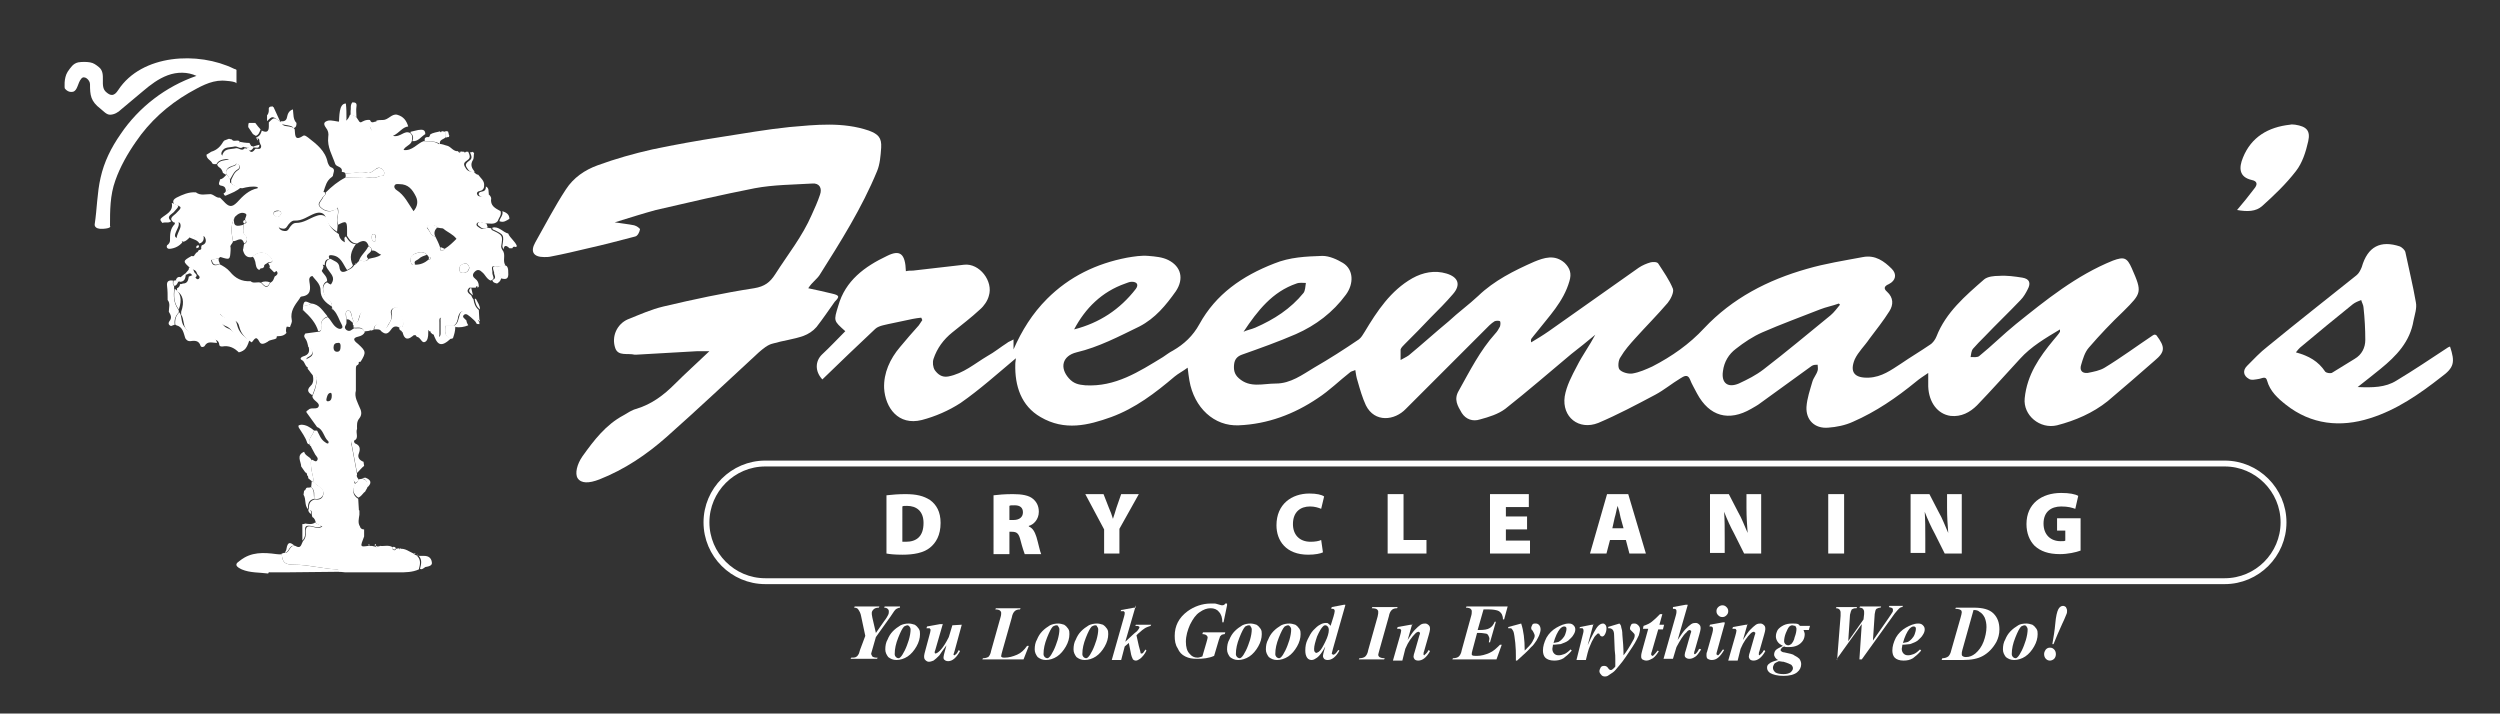 <?xml version="1.0" encoding="UTF-8"?> <svg xmlns="http://www.w3.org/2000/svg" xmlns:xlink="http://www.w3.org/1999/xlink" version="1.1" id="Layer_1" x="0px" y="0px" viewBox="0 0 425 121.3" style="enable-background:new 0 0 425 121.3;" xml:space="preserve"><rect x="0" y="0" width="425" height="121.3" fill="#333333" stroke="none"/> <style type="text/css"> .st0{fill:#FFFFFF;} .st1{fill:none;stroke:#FFFFFF;stroke-miterlimit:10;} </style> <g> <path class="st0" d="M239.7,60.4c-0.4,0.3-0.9,0.5-1.4,0.8v0C238.8,60.9,239.4,60.7,239.7,60.4z"></path> <path class="st0" d="M238.3,60.2c0,0.2,0,0.3,0,0.5C238.3,60.6,238.3,60.4,238.3,60.2z"></path> <path class="st0" d="M238.4,61.1c0-0.1,0-0.3,0-0.4C238.4,60.9,238.4,61,238.4,61.1L238.4,61.1z"></path> <path class="st0" d="M366,57c-2.7,1.8-5.4,3.8-8.2,5.5c-0.8,0.5-1.9,0.7-2.9,0.9c-1,0.1-1.4-0.5-1.1-1.4c0.3-1,0.6-2.1,1.3-2.9 c1.9-2.2,3.8-4.2,5.9-6.2c3.1-3.1,3.2-3.2,1.4-7.3c-0.8-1.8-1.3-2-3.2-1.3c-6.2,2.5-11.4,6.7-16.5,10.8c-2.1,1.7-4.1,3.7-6.2,5.4 c-0.3,0.3-1,0.2-1.5,0.2c0.1-0.5,0.1-1,0.4-1.4c0.6-0.7,1.3-1.4,2-2.1c2-2.1,4.1-4.1,6.1-6.2c0.5-0.5,0.9-1.2,1.2-1.8 c0.6-1.1,0.3-1.8-0.9-2c-1.3-0.2-2.6-0.4-4-0.3c-0.8,0-1.9,0.1-2.5,0.6c-3.2,2.8-6.5,5.6-8.1,9.7c-0.2,0.5-0.6,1.1-1.1,1.4 c-1.6,1.1-3.3,2.1-4.9,3.2c-1.7,1.1-3.3,2.3-5.5,2.4c-2.4,0.1-3.3-0.9-2.4-3.1c0.6-1.3,1.7-2.3,2.5-3.5c1.2-1.6,2.4-3.1,3.4-4.7 c0.7-1.1,0.7-2.3-0.4-3.3c-0.7-0.6-0.4-1,0.3-1.3c1.2-0.6,1.4-1.7,0.5-2.6c-1.3-1.3-2.8-2.4-4.9-2c-3.2,0.6-6.4,1.1-9.5,2 c-6.7,1.9-12.7,5-17.5,10.1c-2.5,2.7-5.5,4.8-8.8,6.5c-1.1,0.5-2.2,1-3.4,1.2c-0.7,0.1-1.8-0.2-2.2-0.7c-0.3-0.4-0.2-1.6,0.2-2.1 c0.7-1.2,1.6-2.2,2.5-3.2c1.8-2,3.7-3.9,5.5-6c0.5-0.6,1.1-1.8,0.9-2.4c-0.6-1.5-1.6-2.9-2.5-4.3c-0.2-0.3-0.9-0.3-1.3-0.2 c-0.7,0.2-1.4,0.5-2,0.9c-5.1,3.6-10.2,7.2-15.3,10.8c-1,0.7-2,1.3-3,1.9c-0.1-0.4,0-0.6,0.1-0.7c0.2-0.3,0.5-0.6,0.8-1 c2.1-2.7,4.6-5.2,5.6-8.7c0.4-1.3,0.1-2.2-0.8-3.1c-1.7-1.5-3.5-0.9-5.2-0.2c-3.4,1.5-6.8,3.2-9.5,5.8c-1.6,1.5-3.4,2.8-5,4.3 c-2.3,1.9-4.5,3.9-6.8,5.8c-0.4,0.3-0.9,0.5-1.4,0.8v0h0c0-0.1,0-0.3,0-0.4c0-0.2,0-0.3,0-0.5c0-0.3,0-0.6,0-0.9 c0.1-0.3,0.4-0.6,0.7-0.9c1.5-1.5,3-3,4.4-4.5c1.3-1.3,2.6-2.6,3.8-4c1.4-1.6,0.9-2.9-1.1-3.5c-2-0.6-4-0.2-5.8,0.8 c-3.7,2.1-6,5.6-8.1,9.1c-0.3,0.5-0.6,1-1,1.3c-2.5,1.7-5,3.3-7.6,4.8c-2,1.2-4,2.7-6.5,2.7c-2.2,0-4.4,0.8-6.3-0.9 c-0.8-0.7-0.9-1.5-0.8-2.4c0.1-0.8,0.5-1.3,1.3-1.6c3.1-1.1,6.2-2.2,9.2-3.5c3.4-1.5,6.3-3.7,8.5-6.7c1.4-1.9,1.3-4.3-0.5-5.4 c-1-0.6-2.3-1.2-3.5-1.2c-2.8,0.1-5.5,0.2-8.2,1.3c-5.4,2.1-9.9,5.2-12.7,10.3c-1.1,2-2.6,3.4-4.5,4.5c-0.6,0.3-1.1,0.7-1.7,1.1 c-4.1,2.5-8.1,5.1-13.2,4.8c-1.2-0.1-2-0.3-2.8-1.2c-1.6-1.8-1.1-3.8,1.3-4.4c3.8-0.9,7.2-2.7,10.7-4.4c2.7-1.4,4.5-3.6,6.2-6 c1.4-2.1,0.9-4.2-1.3-5.3c-1-0.5-2.2-0.6-3.4-0.7c-1.2-0.1-2.4,0.1-3.6,0.3c-5.2,1-9.8,3.2-13.6,7c-2.5,2.5-4.3,5.4-5.7,8.6 c0-0.5,0-1,0-1.7c-0.5,0.3-0.9,0.4-1.1,0.6c-1.1,0.7-2.2,1.6-3.3,2.2c-2.2,1.3-4.1,3-6.7,3.5c-1.1,0.2-1.8-0.4-2.3-1.1 c-0.3-0.5-0.4-1.3-0.2-1.9c0.6-1.8,1.7-3.3,3.2-4.5c1.6-1.3,3.2-2.5,4.7-3.9c0.7-0.6,1.3-1.5,1.5-2.3c0.8-2.5-1.6-5.6-4.2-5.3 c-2.9,0.3-5.8,0.7-8.7,1c-0.4,0-0.8,0-1.2,0.1c-0.1-3-1-3.7-3.2-2.6c-3.8,1.8-7.1,4.2-8.3,8.5c-0.8,2.6-0.8,2.5,1.2,4.3 c-1.3,1.3-2.6,2.7-4,4c-1.1,1.1-1.2,2.8,0.1,4.2c3-2.9,6-5.8,9-8.6c0.3-0.3,0.9-0.5,1.3-0.6c1.2-0.3,2.4-0.5,3.7-0.8 c0.9-0.2,1.8-0.4,2.8-0.5c0.1,0.1,0.1,0.3,0.2,0.4c-0.2,0.3-0.4,0.6-0.6,0.9c-1.1,1.2-2.1,2.4-3.2,3.7c-1.7,2-2.8,4.4-2.7,7 c0.2,3.3,2.4,6.4,6.4,5.4c2.3-0.6,4.6-1.6,6.6-2.9c3.3-2.3,6.3-5,9.4-7.6c0,0.3-0.1,0.6-0.1,1c-0.1,3.7,1,7.1,4.3,9 c4.1,2.4,8.1,1.4,12,0c4.1-1.5,7.5-4.1,10.8-6.9c0.6-0.5,1.4-0.9,2.2-1.5c0.1,0.9,0.2,1.6,0.3,2.2c0.8,4.6,4.2,7.8,8.4,7.6 c4.9-0.2,9.4-1.9,13.4-4.6c2-1.3,3.7-3,5.5-4.4c0.2-0.2,0.5-0.2,0.9-0.4c0.1,0.7,0.2,1.3,0.4,1.9c0.4,1.4,0.8,2.8,1.4,4.1 c1.5,3,4.9,2.6,6.8,0.6c4.7-4.7,9.4-9.4,14.2-14.2c0.3-0.3,0.6-0.5,0.9-0.7c0.3-0.1,0.7-0.1,0.9,0c0.1,0.1,0.1,0.6,0,0.9 c-0.2,0.4-0.5,0.9-0.8,1.2c-2.6,2.9-4.3,6.3-6.2,9.7c-0.9,1.5-0.2,2.6,0.5,3.8c0.7,1.1,1.9,1.5,3.1,1.1c1.5-0.4,3.1-0.9,4.3-1.8 c3.8-3,7.5-6.2,11.2-9.3c1.4-1.1,2.8-2.2,4.1-3.3c-1,1.9-2.2,3.5-3.1,5.3c-0.9,1.7-1.8,3.4-2.1,5.2c-0.5,3.5,2.4,5.8,5.7,4.5 c3.3-1.4,6.5-3.1,9.7-4.8c1.5-0.8,2.8-1.9,4.3-2.8c0.5-0.3,1.2-0.8,1.6,0.2c0.3,0.8,0.8,1.6,1.2,2.4c2.1,3.9,5.4,4.8,9.2,2.6 c0.5-0.3,1.1-0.6,1.6-1c2.9-2.1,5.8-4.2,8.7-6.3c0.3-0.2,0.7-0.2,1-0.2c0,0.3,0.1,0.7,0,1c-0.2,0.7-0.7,1.2-0.9,1.9 c-0.4,1.4-0.9,2.8-1,4.3c-0.1,2.2,1.4,3.7,3.7,3.5c1.4-0.1,2.9-0.4,4.2-1c3.9-1.7,7.4-4.1,10.7-6.8c0.6-0.5,1.2-0.9,2.1-1.5 c0,1,0,1.6,0,2.3c0.1,2.7,1.6,4.7,3.8,5c1.8,0.2,3.3-0.6,4.5-1.8c2.5-2.6,4.9-5.3,7.3-7.9c1.9-2.1,4.3-3.5,6.8-5c0,0.3,0,0.4,0,0.4 c-0.3,0.5-0.7,0.9-1.1,1.4c-2.4,2.9-4.5,5.9-4.9,9.9c-0.3,2.9,2.6,5.3,5.5,4.6c3.1-0.8,6.1-2.1,8.6-4.1c2.7-2.3,5.4-4.6,8-6.9 c1.8-1.5,1.8-2.3,0.3-4.3C366.3,56.8,366.2,56.9,366,57z M220.4,48.2c0.5-0.2,1.1-0.1,1.6-0.1c-0.1,0.6-0.1,1.3-0.4,1.7 c-2.2,2.7-5,4.5-8.2,5.9c-0.7,0.3-1.4,0.4-2,0.7C213.8,52.8,216.3,49.6,220.4,48.2z M191.3,48.2c0.3-0.1,0.7-0.3,1.1-0.3 c0.9,0,1.2,0.5,0.7,1.2c-2.7,3.5-6.2,5.8-10.5,6.9C184.5,52.4,187.3,49.6,191.3,48.2z M311.2,53.6c-3.8,3.1-7.5,6.2-11.4,9.2 c-1.3,1-2.7,1.7-4.2,2.4c-1.9,0.8-3-0.1-2.7-2.1c0.2-1.6,1-2.9,2.2-3.8c1.4-1.1,2.9-2.1,4.5-2.8c3.2-1.4,6.5-2.6,9.8-3.9 c1-0.4,2.1-0.6,3.2-1c0.1,0.1,0.1,0.1,0.2,0.2C312.3,52.4,311.8,53.1,311.2,53.6z"></path> <path class="st0" d="M141.4,49.9c-1.3-0.3-2.5-0.6-4-0.9c0.4-0.6,0.7-0.9,1-1.2c0.3-0.3,0.7-0.7,0.9-1c3.6-5.7,7.2-11.4,9.8-17.7 c0.5-1.2,0.6-2.6,0.7-4c0.1-1.7-0.5-2.3-2.1-2.9c-4.4-1.5-9-1-13.5-0.6c-3.9,0.4-7.8,1.1-11.7,1.7c-3.9,0.6-7.8,1.3-11.6,2.1 c-3.1,0.7-6.3,1.6-9.3,2.7c-2.2,0.8-4.1,2.1-5.4,4.1c-1.9,2.9-3.5,6-5.2,9c-0.9,1.6-0.3,2.5,1.5,2.5c0.4,0,0.8,0,1.2-0.1 c2.1-0.4,4.2-0.9,6.3-1.4c2.7-0.6,5.3-1.3,8-2c0.4-0.1,0.7-0.7,0.8-1.2c0-0.2-0.6-0.6-1-0.7c-1-0.2-2-0.3-3.3-0.5 c2.6-0.8,4.8-1.5,7-2.1c5.6-1.3,11.2-2.6,16.8-3.7c3.2-0.6,6.5-0.6,9.8-0.8c1.2-0.1,1.7,0.8,1.3,1.9c-0.4,1.2-0.9,2.3-1.4,3.4 c-1.6,3.7-4.1,6.8-6.2,10.1c-0.9,1.4-1.8,2.1-3.6,2.4c-5.2,0.8-10.3,1.9-15.4,3.1c-2.1,0.5-4.1,1.4-6.1,2.2 c-1.8,0.8-2.8,2.9-2.1,4.9c0.5,1.4,2.1,0.8,3.3,1.1c0.1,0,0.2,0,0.2,0c3.5-0.2,7-0.4,10.5-0.6c0.6,0,1.1,0,2,0 c-2.1,2-4.1,3.8-5.9,5.6c-1.9,1.9-3.9,3.4-6.5,4.2c-0.8,0.2-1.5,0.7-2.2,1.1c-3,1.6-5,4.2-7,7c-0.9,1.3-1.3,2.9-0.8,3.7 c0.6,0.9,1.9,0.9,3.7,0.2c4.3-1.7,8-4.2,11.4-7.2c5.3-4.7,10.5-9.6,15.7-14.4c0.7-0.6,1.5-1.3,2.4-1.5c1.7-0.5,3.5-0.7,5.2-1.3 c0.8-0.3,1.6-0.8,2.2-1.5c1.1-1.4,2.1-2.9,3.1-4.3C142.8,50.4,142.7,50.2,141.4,49.9z"></path> <path class="st0" d="M416.5,58.9c-0.1,0.1-0.3,0.1-0.4,0.2c-2.9,1.9-5.7,3.8-8.7,5.6c-1.9,1.2-4.1,1.2-6.6,1.1 c1.5-1.2,2.7-2.1,3.9-3.1c2.7-2.2,5-4.6,5.6-8.2c0.2-1,0.6-2.1,0.4-3.1c-0.5-2.9-1.2-5.7-1.8-8.6c-0.1-0.3-0.5-0.7-0.9-0.9 c-3.3-1.1-5.5,0-6.5,3.5c-0.2,0.5-0.5,1.1-0.9,1.4c-5,4-10.1,8-15.1,12.1c-1.3,1-2.4,2.2-3.5,3.3c-0.8,0.8-0.6,1.7,0.3,2.2 c0.4,0.3,1.2,0.1,1.8,0c0.5-0.1,1.1-0.5,1.3,0.3c0.5,1.8,1.8,3,3.2,4.1c4.3,3.4,9.3,3.9,14.3,2.3c4.5-1.4,8.4-4.1,12.1-7 C417.2,62.5,417.4,61.6,416.5,58.9z M396.4,63.4c-0.3,0.1-0.9,0-1.1-0.2c-1.2-1.8-2.8-2.7-5-3.3c0.3-0.4,0.5-0.6,0.7-0.8 c3-2.5,6-5,9-7.4c0.4-0.3,0.9-0.5,1.4-0.7c0.1,0.4,0.4,0.9,0.4,1.3c0.2,1.8,0.3,3.7,0.3,5.5c0,1.3-0.6,2.5-1.8,3.2 C399,61.8,397.7,62.6,396.4,63.4z"></path> <path class="st0" d="M380.3,35.7c1.7,0.3,3.2,0.3,4.3-0.7c2-1.8,4-3.7,5.7-5.9c1.1-1.4,1.7-3.3,2.1-5.1c0.4-1.8-0.3-2.5-2.2-2.8 c-0.3,0-0.6-0.1-0.9,0c-3.7,0.4-6.6,2.1-8,5.6c-0.7,1.7-0.7,3.3,1.5,3.8c1,0.2,1,0.8,0.4,1.5C382.3,33.3,381.4,34.4,380.3,35.7z"></path> </g> <g> <g> <g> <path class="st0" d="M64.1,92.9c0.2,0,0.4,0,0.5-0.1c0.7,0.1,1.4-0.2,2.1,0.2c-0.1,0.2,0,0.4,0.2,0.5c0.2,0.1,0.4,0,0.4-0.2 c0.2,0,0.4-0.1,0.6-0.1c0,0,0,0.1,0,0.1c0,0.1,0,0.1,0,0.2c0-0.1,0-0.1,0.1-0.2c0.9-0.1,1.6,0.5,2.3,0.8c0.1,0.1,0.2,0.1,0.2,0.2 c0.1,0,0.2,0.1,0.3,0.1c0.1,0.1,0.1,0.1,0.2,0.2c0,0,0,0,0,0c0.6,0.7,0.4,1.4,0.2,2.2c-1.1,0.5-2.3,0.5-3.4,0.5 c-1.7,0-3.4,0-5.1,0c-0.2,0-0.3,0-0.5,0c-0.2,0-0.3,0-0.5,0c-0.5,0-1,0-1.5,0c-0.2,0-0.3,0-0.5,0c-0.2,0-0.3,0-0.5,0 c-0.2,0-0.3,0-0.5,0c-0.3,0-0.7-0.1-1-0.1c-0.1-0.3-0.2-0.4-0.5-0.4C54.9,96.7,52.5,96,50,96c-1.6,0-2-0.4-2.1-1.8c0,0,0,0,0,0 c0.1-0.1,0.2-0.1,0.3-0.2c0.1,0,0.2,0,0.3,0c0.8-0.1,0.7-1.4,1.7-1.2c1,0.6,1-0.3,1.3-0.8c0.5-0.5,0.5-1.1,0.5-1.7 c0-0.7,0.2-0.9,0.9-0.8c0.6,0.1,1.2,0.5,1.9,0c-0.4-0.2-0.8-0.3-1.1-0.6c-0.1-0.4-0.2-0.8-0.6-1c0-0.1-0.1-0.3-0.1-0.4 c0-0.4,0.1-0.8-0.5-0.8l0,0c0-0.8,0-1.5,1-1.8c0.6,0.1,1.2,0,1.4-0.6c0.2-0.6,0-1.1-0.6-1.5c-0.3-0.2-0.6-0.5-0.9-0.7 c-0.2-1.3-0.7-2.6-0.5-3.9c0.3-0.2,0.7,0.5,1,0.1c0.3-0.4-0.1-0.7-0.3-1c-0.2-0.4-0.5-0.9-0.7-1.3c0-0.2-0.1-0.4-0.3-0.5l0,0 c-0.3-0.9,0.6-1.5,0.8-2.3c0.2,0,0.3,0,0.5,0c0.4,0.7,0.6,1.5,1.4,2c0.1,0.1,0.3,0.2,0.4,0.2c0.2,0,0.2-0.3,0.1-0.4 c-0.8-0.7-0.8-2-1.9-2.4c-0.6-0.8-1.2-1.7-1.8-2.5c0-0.1,0-0.1,0-0.2c0.1-0.1,0.2-0.1,0.3-0.2c0.5-0.6,1.6,0.1,1.8-0.7 c0.1-0.6-1-0.9-1.1-1.6c0.2-0.6,0.5-1.2,0.6-1.8c0.1-0.7,0.6-1.6-0.6-1.9c-0.3-0.3-0.5-0.7-0.8-1c0.1-0.4,0.1-0.8-0.1-1.2 c-0.2-0.3-0.3-0.4,0.2-0.6c1-0.5,1-1,0-2c-0.1-0.4-0.2-0.9-0.4-1.2c-0.3-0.4-0.4-0.6-0.1-1c0.7-0.1,1.5-0.2,2.2-0.3 c0.6,0,0.5-0.5,0.5-0.8c-0.1-0.9,0.2-1.4,1.1-1.7c0.6,0.5,0.9,1.5,1.7,1.9c0.2,0.1,0.5,0.2,0.7,0c0.2-0.1,0.1-0.4,0-0.6 c-0.5-0.9-0.7-1.8-1.4-2.5c-0.1-0.1-0.1-0.2-0.2-0.2c0-0.1,0-0.2-0.1-0.3c0.2-0.7-0.4-1-0.8-1.4c-0.9-1.1-0.9-2.4,0-2.8 c0.2,0.1,0.6,0.5,0.7,0.3c0.2-0.3,0.4-0.7,0.3-1.1c-0.2-0.8-1-1.3-1.2-2.1c0-0.6,0.2-1,0.8-1.1c0.6,0.4,1.4,0.5,1.5,1.4 c0.1,1,0.7,1,1.5,0.5c0.4-0.2,0.8-0.4,1-0.8c0.1-0.1,0.2-0.1,0.3-0.2c0.1-0.1,0.2-0.1,0.2-0.2c0.1-0.1,0.2-0.2,0.3-0.3 c0.5-0.2,1.2,0.3,1.7-0.4c0.7-0.2,1.4-0.2,2.1-0.7c-0.6-0.2-0.9-0.8-1.6-0.7c0-0.4-0.2-0.6-0.5-0.7c-0.4-1.3-1.2-1-2-0.5 c-0.9,0-1.3-0.7-1.7-1.3c0-0.4,0-0.7,0-1.1c0-1.4-0.2-1.5-1.5-0.8c-0.5-0.9,0.3-1.9-0.1-2.9c-0.2,0.1-0.3,0.3-0.5,0.4 c-0.9,0.4-1.8,0.1-2.4-0.5c-0.6-0.5,0.2-1.1,0.4-1.6c0.1-0.3,0.6-0.5,0.5-0.9c1-1,2.1-1.9,3.3-2.5c1,0,2-0.1,2.9-0.1 c0.9-0.1,1.9,0.4,2.8-0.1c0.3-0.2,0.8,0.1,0.9-0.4c0.1-0.4-0.1-0.6-0.4-0.9c-0.4-0.3-0.8-0.2-1.1,0.1c-0.4,0.3-0.9,0.7-1.3,0.6 c-1.3-0.4-2.5,0.2-3.8,0.1c-0.1-0.3-0.4-0.2-0.6-0.3c0.2-0.9-0.9-0.8-1.1-1.3c-0.5-1.5-1.4-2.9-1.2-4.6c0.1-0.6,0-1.1-0.4-1.6 c-0.5-0.7-0.3-1,0.4-1.2c1.3-0.2,3,1.1,3.7-1c0.4,0,0.7,0.1,1,0.3c0.2,0.3,0.4,0.6,0.6,0.9c0.6,0.5,1.9,0,2,1.5 c0-0.8,0.9-1,0.9-1.7c0.4-0.1,0.7-0.1,1.1-0.1c0.9,0,1.5-1.1,2.4-0.9c1.1,0.3,1.6,1,1.9,2c-1,0.1-1.5,1.1-2.6,1.6 c1.3,0.3,1.9-1,2.9-0.5c0.5,0.4,0.4,0.9,0.3,1.4c-0.2,0.7-1.1,0.8-1.4,1.5c1.5,0.2,2.3-1.1,3.4-1.5c0.9,0.1,1.8-0.1,2.6,0.5 c0.5-0.1,1,0.2,1.5,0.3c0.6,0.2,1,1,1.8,0.9l0,0.1c0.2,0.2,0.3,0.2,0.5,0c0.2,0,0.3,0,0.5,0c0.1,0.2,0.2,0.2,0.3,0 c0.1,0,0.3,0,0.4,0c0.2,0.5,0.5,1-0.1,1.4c-0.4,0.3-0.8,0.5-0.5,1.1c0.3,0.6,0.7,1,1.4,0.8c0.3,0.2,0.5,0.6,0.9,0.6 c0.4,0.6,1.1,1,1,1.9c0,0.5-0.3,0.8-0.8,0.9c-0.2,0-0.5,0.2-0.4,0.5c0.1,0.3,0.3,0.4,0.7,0.4c0.5,0,0.7-0.3,1-0.5 c0.4,0.1,0.7,0.6,0.7,0.8c-0.2,1.3,0.7,1.7,1.6,2.2c0.2,0.7-0.3,1.1-0.5,1.7c-0.6,0.7-1.5,0.3-2.2,0.4c-0.3-0.1-0.7-0.3-1-0.2 c-0.3,0-0.6,0.4-0.2,0.7c0.4,0.3,0.9,0.7,1.5,0.2c0.3,0,0.5,0.1,0.8,0.1c0,0.1,0.1,0.3,0.1,0.3c1.9,0.9,1.9,0.9,1.6,2.8 c0,0.2,0.1,0.4,0.2,0.6c0.7,0.8-0.1,1.9,0.6,2.7l-0.1,0c-0.5,0-1,0.1-1.5,0.1c-1.2-0.3-0.6,0.6-0.7,1.1c0,0.5,0.6,1-0.3,1.3 c-0.7-0.3-0.9-1-1.4-1.4c-0.4-0.4-0.8-0.6-1.3-0.1c-0.5,0.5-0.3,0.9,0.1,1.2c0.4,0.3,0.6,0.7,0.6,1.3c-0.1,0-0.1,0-0.2,0 c-0.1-0.1-0.3,0-0.3,0.1c0,0,0,0.1,0,0.1c-0.4,0-0.7,0-1.1,0c-0.5,0.5-0.4,0.8,0.3,1.3c0.1,0.2,0.2,0.5,0.4,0.7 c0.1,0.7,0.3,1.3,0.9,1.8c0,0.6,0.1,1.2,0.1,1.7c0,0-0.1,0-0.1,0c-0.1,0.1-0.1,0.2-0.2,0.3l0,0c-0.8-0.3-1.1-1.1-1.7-1.5 c-0.9-0.5-1.3-0.3-1.6,0.6c-0.1,0.6-0.2,1.2-0.8,1.6c-0.5,0-1.1,0-1.6,0c0-0.2,0-0.5,0-0.7c0-0.3,0-0.7-0.4-0.7 c-0.5,0-0.4,0.4-0.4,0.8c0,0.7,0,1.4,0,2.1c0,0.5-0.2,0.7-0.7,0.3c-0.2-0.2-0.2-0.4-0.5-0.4c-0.1-0.1-0.2-0.2-0.3-0.3 c0-0.2-0.1-0.4-0.3-0.4c-0.1,0-0.1,0.3-0.1,0.4c0,0.1,0,0.2,0,0.2c0,0.5-0.1,1.2-0.5,1.4c-0.5,0.3-0.7-0.4-1.1-0.7 c-0.1-0.1-0.3-0.1-0.4-0.2c-0.7-1.3-0.8-1.4-2.5-0.7c0,0,0,0,0,0c0-0.3,0-0.6,0-0.9c0.7-0.8-0.3-1.5-0.2-2.3c0.1-0.6-0.2-1-0.8-1 c-0.7,0-1,0.6-0.8,1.1c0.2,0.7-0.1,1.2-0.5,1.8c-0.3,0.6-0.4,1-1.2,0.3c-0.6-0.6-1.2-0.3-1.3,0.6c-0.2,0-0.3,0.1-0.5,0.1 c-0.2-0.7-0.3-1.5-0.5-2.2c-0.1-0.4-0.2-0.9-0.7-0.9c-0.5,0-0.7,0.5-0.8,1c-0.1,0.6-0.4,1-1,1.2C60,55,60,54.9,59.9,54.8 c0.3-0.2,0.1-0.4,0-0.7c-0.2-0.5-0.1-1.4-0.8-1.3c-0.5,0.1-0.3,1-0.2,1.5c0,0.2,0,0.4,0,0.6c0,0.4-0.6,0.7,0,1.2 c0.6,0.4,0.9-0.1,1.3-0.3c0.6,0.1,1.5-0.3,1.8,0.7c-0.2,0.4-0.6,0.6-1,0.7c-1.4,0.3-0.6,0.9-0.1,1.3c1.3,1.2,1.4,1.4,0.4,3 c-0.2,0-0.4,0-0.3,0.3l-0.1,0.1c0,0,0,0.1,0,0.1c-0.4,0.1-0.4,0.4-0.4,0.8c0,1.2,0,2.4,0,3.6c-0.3,1.1,0.3,2,0.7,3 c0.3,0.6,0.3,1.2-0.1,1.7c-0.5,0.6-0.4,1.2-0.4,1.8c-0.3,0.7,0.4,1.6-0.5,2c-0.7,0.1-0.5,0.5-0.4,0.9c0.3,1.6,0.6,3.2,0.9,4.8 c0,0.2-0.1,0.3-0.1,0.5c-0.7,0.3-0.4,0.8-0.2,1.3c-0.5,0.9-0.5,1.8,0.5,2.4c0,0.6,0.1,1.2,0.1,1.7c0,0,0,0.1,0,0.1 c0,0.1,0,0.1,0.1,0.2c0,0.2,0,0.3,0,0.5c0,0,0,0.1,0,0.1c0,0,0,0.1,0,0.1c-0.1,0.7-0.3,1.4,0.1,2c0.1,0.4,0.4,0.5,0.7,0.5 c0,0.4,0,0.8,0,1.2c-0.7,1.8-0.7,1.8,0.7,1.6c0.1,0,0.2,0,0.3,0c0.2,0,0.5,0,0.7,0.1l0.1,0l0.1,0c0,0,0.1,0.1,0.1,0.1 C63.9,93,64,93.1,64.1,92.9z M72.9,43.7c-0.1-0.1-0.2-0.3-0.3-0.4c-0.7-0.7-1.5-0.4-2.2-0.1c-0.4,0.2-0.7,0.7-0.6,1.2 c0.1,0.4,0.2,0.8,0.8,0.6c0.9,0,1.6-0.3,2.3-0.9c0.2,0,0.3,0,0.3-0.2C73.2,43.7,73.1,43.7,72.9,43.7z M74,40.2 c0.3,0.6,0.6,1.2,0.8,1.8c0,0.2-0.1,0.5,0.2,0.6c0.3,0.1,0.4-0.1,0.6-0.3c0.8-0.5,1.4-1.1,2-1.7c-0.6-0.8-1.5-1.1-2.2-1.7 c-0.1-0.1-0.1-0.1-0.3-0.1c-0.3,0-0.5-0.1-0.8-0.1c-0.3-0.4-0.7-0.5-1.2-0.4c-0.4,0-0.7,0.3-0.4,0.6C73.1,39.3,73.2,40.1,74,40.2 z M70.3,35.9c0.7-0.8,0.8-1.7,0.4-2.5c-0.6-1.2-1.3-2.1-2.8-2.1c-0.3,0-0.6-0.1-0.8,0.2c-0.2,0.3,0.1,0.7,0.3,0.8 C68.8,33.2,69.4,34.6,70.3,35.9z M79.8,45.5c-0.1-0.3-0.3-0.8-0.8-0.7c-0.4,0.1-0.9,0.3-0.9,0.9c0,0.4,0.1,0.7,0.6,0.7 C79.3,46.4,79.7,46.1,79.8,45.5z M57.9,58.8c0-0.3-0.1-0.6-0.5-0.5c-0.5,0-0.7,0.3-0.7,0.8c0,0.4,0.2,0.7,0.6,0.7 C57.8,59.8,57.9,59.4,57.9,58.8z M56.4,67.3c0-0.2,0-0.6-0.3-0.5c-0.4,0.1-0.5,0.6-0.6,1c-0.1,0.3,0.1,0.5,0.4,0.4 C56.3,68.1,56.4,67.7,56.4,67.3z M63.9,40.5c-0.1-0.2,0.1-0.7-0.4-0.7c-0.3,0-0.3,0.3-0.3,0.6c0,0.3,0.1,0.6,0.4,0.7 C63.9,41.1,63.8,40.8,63.9,40.5z"></path> <path class="st0" d="M29.7,33.8c0.1-0.1,0.2-0.1,0.3-0.2c1-0.5,2.1-1,3.3-0.9c0.8,0.6,1.6,0.3,2.5,0.3c0.6,0.1,1,0.7,1.6,0.6 c0.2,0.2,0.4,0.4,0.6,0.6c0.9,1,1.4,1.1,2.3,0.2c1-1.1,2-2.1,3.5-2.4c0,0,0-0.1,0-0.2c-0.9-0.2-1.8,0-2.6,0.2 c-0.8,0-1.4-0.4-1.9-0.8c0-0.2,0-0.4,0-0.6c0.3-0.6,0.5-1.3,1.2-1.7c0.3-0.2,0.5-0.8-0.2-1c-0.3-0.2-0.5-0.3-0.8-0.5 c-0.1,0-0.1,0-0.2,0c-0.1,0-0.2-0.1-0.3-0.1c-0.2-0.6-1.6-0.2-1.1-1.2c0.4-0.9,1.4-0.7,2.2-0.9c0.5-0.1,1,0.6,1.5,0 c0.2,0,0.4,0.1,0.6,0.1c0.4,0.8,0.8,0.6,1.2,0c0.3-0.1,1,0.3,1-0.5c-0.1-0.2-0.2-0.4-0.3-0.7c0-0.3,0-0.5-0.3-0.6 c-0.1,0-0.1-0.1-0.1-0.2c0.5-0.2,0.7-0.7,0.8-1.1c0.8,0.4,1.2,0.2,1.2-0.7c0-0.2,0-0.5,0-0.7c0.9-0.9,0.9-0.9,2.1,0 c0,0,0.1,0,0.1,0c0,0,0,0,0,0c0.1,0.7,0.7,0.6,1.2,0.7c0.4,0.1,0.8,0.1,1,0.5c0.1,0.8-0.1,2.1,1.4,1.1c0.3-0.2,0.6,0.1,0.9,0.3 c1.4,1.1,2.9,2.2,3.3,4.2c0.1,0.3,0.3,0.7,0.5,0.8c0.9,0.3,0.5,0.8,0.4,1.4l0,0.1c-0.1,0.1-0.1,0.1-0.2,0.2 c-0.9,0.6-1.1,1.6-1.4,2.5c-0.6,0.3-0.6,1-0.9,1.6c-0.3,0.6-0.7,1.2-1.3,1.4c-1.6,0.7-3,1.7-4.7,2.2c-0.4,0.1-0.8,0.2-0.7,0.7 c0,0.4,0.3,0.6,0.6,0.7c0.4,0.1,0.8,0.2,1.1-0.3c0.3-0.5,0.7-1,1.2-1c1.4,0,2.3-0.8,3.5-1.2c0.8-0.3,1.6-0.2,1.9,0.8 c0.3,1.1,1,1.7,1.9,2.3c0.1,0.8,0.6,1.3,1.4,1.5c-0.1,0.5,0.6,1,0,1.4c-0.5,0.4-1.1,0.7-1.8,0.4c-0.4-0.2-1-0.7-1.2-0.2 c-0.3,0.8-1.7,1.2-1,2.4c0,0.1-0.1,0.3-0.1,0.4c-0.4,0.5-0.6,1.4-1.6,1.2c-0.7,0-0.8,0.5-0.7,1c0.2,1.2,0.3,2.3-1.3,2.5 c-0.2,0-0.3,0.2-0.4,0.4c-0.8,1.1-1.6,2.1-1.3,3.6c0.1,0.4-0.2,0.8-0.3,1.2c-1.4-0.3-2.1,0.3-2.3,1.9c-0.4,0.3-1.1,0.2-1.5,0.6 c0,0,0,0,0,0c-0.5,0.3-1.1,0.6-1.4,0c-0.6-1.2-0.9-0.3-1.3,0.1c-1-0.6-1.8-1.4-2.1-2.6c-0.1-0.5-0.4-1.1-1-1.1 c-0.9,0-1.6-0.4-2.3-1.1c0,1.2,0.5,2.1,1.3,2.4c1.6,0.6,1.5,2.2,2.5,3.2c0.5,0.5-0.1,0.8-0.6,0.9c-0.8-0.8-1.7-1.2-2.8-1 c-0.2,0-0.4,0-0.5-0.2c-0.1-1.1-0.9-1-1.7-1c-1.6-0.1-3-0.4-4-1.8c-0.5-0.7-0.3-1.7-0.8-2.4c0-0.2,0-0.4,0-0.5 c0.6-1.7,0.3-2.9-0.7-3.5c0-0.2,0-0.3,0-0.5c0.3-0.1,0.5-0.4,0.5-0.7c0.2,0,0.3,0,0.5-0.1c0.8,0,0.9-0.6,1-1.2c0.3,0,0.7-0.5,1,0 c0.2,0.3,0.4,0.6,0.7,0.4c0.4-0.4-0.2-0.6-0.3-0.9c-0.1-0.4-0.4-0.7-0.9-0.7c-1.6-1.4-1.6-1.4,0-2.3c0.2,0.1,0.4,0.1,0.5-0.2 c0.1-0.1,0.2-0.2,0.2-0.3c0.3-0.1,0.4-0.3,0.5-0.5c0.3,0,0.5-0.1,0.4-0.5c0-0.1,0.1-0.2,0.1-0.3c0.7-0.2,0.8-0.7,0.6-1.2 c-0.2-0.6-0.6-0.3-1-0.1c-0.3,0.2-0.5-0.1-0.8-0.3c-0.4-0.2-0.8-0.4-0.9,0.3c-0.3,0.3-0.6,0.6-1,0.7c-1.4-0.4-1.4-0.4-0.7-2 c0.1-0.2,0.2-0.5,0.2-0.7c0-0.6-0.3-0.7-0.8-0.6c-0.1,0-0.3,0-0.4,0c-0.9-0.7,0-1.1,0.4-1.5c1.1-1.1,1.1-1.1-0.3-1.6 C29.3,34.2,29.5,34,29.7,33.8z M35.9,44.2C35.9,44.1,35.8,44.1,35.9,44.2C35.8,44.1,35.9,44.1,35.9,44.2c0.1,0.9,0.6,1.1,1.4,0.7 c0.6,0.3,1.3,0.7,1.8,1.3c0.9,1.1,2,1.7,3.5,1.6c0.5,0.5,1.2,0,1.8,0.3c0.5,0.5,1,1.2,1.5,0c0.2-0.1,0.5-0.3,0.6-0.6 c0.1-0.2,0.1-0.3,0.2-0.5c0.4-0.2,0.6-0.5,0.4-0.8c-0.1-0.3-0.3,0.1-0.5,0.1c-0.3-0.3-0.5-0.5-0.8-0.8c0.2-0.3-0.1-0.5-0.2-0.8 c0.4-0.1,1,0,0.5-0.8c-0.8-1.1-2.1-1.3-3.2-0.2c-1,0.2-1.4-0.4-1.6-1.2c0.1-0.3,0.1-0.7,0.2-1c0.7-0.3,0.5-1.1,0.3-1.3 c-0.7-0.6-0.4-1.3-0.4-1.9c0-0.1,0-0.2,0.1-0.3c0.2,0,0.3,0,0.4-0.2c0-0.1-0.1-0.2-0.2-0.3c-0.2-0.4,0.5-1,0-1.2 c-0.6-0.3-1.2,0-1.7,0.5c-0.1,0.1-0.2,0.3-0.2,0.4c-0.7,1.3-0.4,2.6-0.2,3.8c0,0.4-0.6,0.7-0.4,1.1c0,0.1,0,0.2,0,0.4 c-0.1,1.7-0.1,1.7-1.7,1.2c-0.1,0-0.2,0.1-0.3,0.2C36.7,44,36.3,44.1,35.9,44.2z M47.8,36.3c0-0.4-0.3-0.5-0.6-0.5 c-0.3,0-0.7,0.1-0.7,0.5c0,0.3,0.3,0.5,0.6,0.5C47.5,36.9,47.6,36.6,47.8,36.3z"></path> <path class="st0" d="M47.9,94.2C48,95.6,48.4,96,50,96c2.5,0,4.9,0.7,7.4,0.8c0.3,0,0.5,0.1,0.5,0.4c-3.2,0-6.3,0.1-9.5,0.1 c-0.2,0-0.3,0-0.5,0c-0.2,0-0.3,0-0.5,0c-0.2,0-0.5,0-0.7,0c-0.1,0-0.2,0-0.3,0c-0.2,0-0.3,0-0.5,0c-0.2-0.1-0.3,0.1-0.3,0.2 c-1.5-0.2-3.1-0.1-4.5-0.7c-0.4-0.2-0.8-0.4-0.9-0.7c-0.1-0.4,0.4-0.6,0.6-0.8c1.9-1.5,4-1.4,6.2-1.1 C47.3,94.2,47.6,94.3,47.9,94.2z"></path> <path class="st0" d="M36.1,27.8c-0.2-0.6-1-0.7-1-1.5c0.2-0.1,0.3-0.2,0.5-0.3c0.1-0.1,0.2-0.1,0.3-0.2c0,0,0,0,0,0 c1-0.3,1.6-0.9,2.1-1.8l0.1,0c0,0,0-0.1,0-0.1c0.3-0.1,0.5-0.2,0.8-0.3c0.2,0,0.3,0.1,0.5,0.1c0.3,0.5,0.9,0,1.3,0.3 c0,0.5,0.5,0.6,0.7,0.9c-0.5,0.6-1-0.1-1.5,0c-0.8,0.2-1.8,0-2.2,0.9c-0.4,1,1,0.6,1.1,1.2c-0.7,0.1-1.6,0.1-2,0.9 c-0.2,0-0.3,0-0.5,0c0,0,0,0,0,0C36.3,27.9,36.2,27.8,36.1,27.8z"></path> <path class="st0" d="M63.6,56c0.1-1,0.7-1.2,1.3-0.6c0.7,0.7,0.8,0.3,1.2-0.3c0.3-0.6,0.7-1.1,0.5-1.8c-0.1-0.5,0.2-1.1,0.8-1.1 c0.6,0,0.9,0.4,0.8,1c-0.1,0.8,0.9,1.5,0.2,2.3c-0.2-0.1-0.4,0-0.5,0.2c-0.5-0.3-1-0.3-1.4,0.3c-0.5,0.7-0.9,1-1.7,0.3 C64.6,55.9,64,56,63.6,56z"></path> <path class="st0" d="M52.9,78.1c-0.2,1.4,0.3,2.6,0.5,3.9c-0.1-0.1-0.3-0.1-0.4-0.2c-0.2-0.2-0.4-0.3-0.6-0.5 c0-0.2,0-0.4-0.2-0.5c0-0.2,0-0.4-0.3-0.5c-0.2-0.3-0.5-0.7-0.7-1c0-0.8-0.9-1.9,0.5-2.5C51.9,77.5,52.6,77.6,52.9,78.1z"></path> <path class="st0" d="M60.1,55.1c0.6-0.2,0.9-0.6,1-1.2c0.1-0.5,0.2-0.9,0.8-1c0.5,0,0.6,0.5,0.7,0.9c0.2,0.7,0.4,1.5,0.5,2.2 c-0.3,0.4-0.8,0.2-1.2,0.4c-0.3-1-1.1-0.6-1.8-0.7C60.1,55.6,60.1,55.4,60.1,55.1z"></path> <path class="st0" d="M73.7,56.6c0.3,0,0.4,0.3,0.5,0.4c0.4,0.5,0.7,0.2,0.7-0.3c0-0.7,0-1.4,0-2.1c0-0.3-0.1-0.8,0.4-0.8 c0.5,0,0.4,0.4,0.4,0.7c0,0.2,0,0.5,0,0.7c0,0.9-0.3,2,1,2.3c-1.7,1.6-2.4,1.3-3.1-1C73.6,56.6,73.7,56.6,73.7,56.6z"></path> <path class="st0" d="M60.7,80.4c-0.3-1.6-0.6-3.2-0.9-4.8c-0.1-0.4-0.3-0.8,0.4-0.9c0,0.2-0.1,0.5,0.2,0.7 c0.8,0.3,0.9,0.9,0.6,1.7c-0.3,0.7,0.2,1.2,0.8,1.4c0,0.2,0.1,0.5,0.1,0.7C61.5,79.5,61.1,80,60.7,80.4z"></path> <path class="st0" d="M60.9,84.6c-1-0.7-1-1.5-0.5-2.4c0.3-0.2,0.5-0.3,0.5-0.7c0.2,0,0.4-0.1,0.7-0.1c1,0.2,0.9,0.9,0.8,1.6 c-0.1,0.2-0.2,0.3-0.3,0.5c-0.1,0.1-0.1,0.2-0.2,0.2C61.6,84,61.4,84.4,60.9,84.6z"></path> <path class="st0" d="M79.6,55.3c-0.7,0.3-1.4,0.4-2.2,0.3c0-0.1-0.1-0.2-0.1-0.3c0.6-0.4,0.6-1,0.8-1.6c0.2-0.9,0.7-1.1,1.6-0.6 c0.7,0.4,1,1.2,1.7,1.5c0,0.1,0,0.2,0.1,0.2c0,0.1,0,0.2,0,0.3c-0.2,0-0.4,0-0.5-0.1c-0.2-0.5-0.6-0.7-1-1.1 c-0.3-0.2-0.7-0.7-1.1-0.4c-0.5,0.4,0.2,0.7,0.4,1C79.3,54.8,79.5,55.1,79.6,55.3z"></path> <path class="st0" d="M87.1,42.2c-0.2,0-0.3,0-0.5,0c-0.5-0.5-0.9-0.6-1,0.2c-0.1-0.2-0.2-0.4-0.2-0.6c0.3-1.9,0.3-1.9-1.6-2.8 c-0.1,0-0.1-0.2-0.1-0.3c1.1-0.3,1.8,0.8,2.7,1c0.3,0.8,1.2,1.3,1.5,2.2c-0.1,0-0.2,0-0.2,0.1C87.4,41.9,87.2,41.9,87.1,42.2z"></path> <path class="st0" d="M53.4,73.2c-0.2,0.8-1,1.3-0.8,2.3c-0.1,0-0.1,0-0.2,0c-0.1-0.1-0.2-0.2-0.2-0.3c-0.3-0.9-0.9-1.7-1.4-2.5 c-0.2-0.5,0.1-0.4,0.4-0.5C52,72.2,52.7,72.6,53.4,73.2z"></path> <path class="st0" d="M53.4,84.8c-1,0.2-1.1,1-1,1.8c-0.7-0.7-0.3-1.7-0.8-2.5c0-0.2,0.1-0.5,0.1-0.7c0.3,0,0.2-0.4,0.5-0.5 c0.2,0,0.5,0,0.7-0.1C53.5,83.4,53.3,84.1,53.4,84.8z"></path> <path class="st0" d="M27.4,37.1c0.8-0.7,2.1-1.1,1.8-2.6c1.4,0.5,1.4,0.4,0.3,1.6c-0.4,0.4-1.3,0.7-0.4,1.5 c-0.4,0.4-1,0.1-1.5,0.3C27.4,37.6,27.1,37.4,27.4,37.1z"></path> <path class="st0" d="M77.3,55.3c0,0.1,0.1,0.2,0.1,0.3c0,0.7-0.2,1.3-0.4,1.9c-0.1,0-0.2,0.1-0.3,0.1c-1.3-0.3-1-1.4-1-2.3 C76.3,55.3,76.8,55.3,77.3,55.3z"></path> <path class="st0" d="M71.4,96.7c0.2-0.8,0.4-1.5-0.2-2.2c0.3,0,0.6,0,0.9,0c0.8,0,1.2,0.4,1.3,1c0.2,0.7-0.6,0.8-1.1,0.9 C72,96.6,71.7,96.9,71.4,96.7z"></path> <path class="st0" d="M68.4,56.3c1.7-0.7,1.8-0.6,2.5,0.7c-0.2,0-0.6-0.1-0.7,0.1C69,58.1,68.6,57.3,68.4,56.3z"></path> <path class="st0" d="M45.4,19.6c0.2-0.2,0.3-0.5,0.3-0.9c-0.1-0.6,0.3-0.6,0.7-0.6c0,0,0,0.1,0,0.1s0.1,0,0.1,0 c0.4,0.8,0.7,1.6,1.1,2.4c0,0-0.1,0-0.1,0c-1.2-0.9-1.2-0.9-2.1,0C45.4,20.3,45.4,19.9,45.4,19.6z"></path> <path class="st0" d="M51.4,89.1c0.2,0,0.3,0,0.5-0.1c0.6,0.1,1.2,0.2,1.7-0.2c0.3,0.3,0.7,0.4,1.1,0.6c-0.6,0.5-1.3,0.1-1.9,0 c-0.8-0.1-1,0.1-0.9,0.8c0,0.6,0,1.2-0.5,1.7C51.4,91,51.4,90,51.4,89.1z"></path> <path class="st0" d="M50.1,92.8c-1-0.2-0.9,1.1-1.7,1.2c0.1-0.2,0.3-0.5,0.3-0.7C48.9,92.1,49.3,92.1,50.1,92.8z"></path> <path class="st0" d="M61.5,81.3c0.2,0,0.4-0.1,0.6-0.1c1.1,0.4,1.1,1,0.3,1.7C62.4,82.2,62.5,81.5,61.5,81.3z"></path> <path class="st0" d="M67.9,55.6c0.1-0.2,0.3-0.2,0.5-0.2c0,0.3,0,0.6,0,0.9C68,56.2,67.8,56,67.9,55.6z"></path> <path class="st0" d="M72.9,56.3c0-0.1,0.1-0.4,0.1-0.4c0.2-0.1,0.3,0.1,0.3,0.4C73.2,56.3,73.1,56.3,72.9,56.3z"></path> <path class="st0" d="M68.1,93.2c0,0.1,0,0.1-0.1,0.2c0-0.1,0-0.1,0-0.2C68,93.2,68.1,93.2,68.1,93.2z"></path> <path class="st0" d="M64.1,92.9c-0.1,0.2-0.2,0.1-0.2-0.1C64,92.8,64.1,92.8,64.1,92.9z"></path> <path class="st0" d="M63.7,92.7c0-0.2,0.1-0.2,0.2-0.2c0,0.1,0,0.1,0,0.2C63.8,92.8,63.7,92.8,63.7,92.7L63.7,92.7z"></path> <path class="st0" d="M81.6,54.6c-0.1,0-0.2,0-0.2,0c0.1-0.1,0.1-0.2,0.2-0.3C81.6,54.4,81.6,54.5,81.6,54.6z"></path> <path class="st0" d="M71.1,94.5c-0.1-0.1-0.1-0.1-0.2-0.2C71.1,94.3,71.1,94.4,71.1,94.5z"></path> <path class="st0" d="M61.9,83.6c0.1-0.1,0.1-0.2,0.2-0.2C62.1,83.5,62.1,83.6,61.9,83.6z"></path> <path class="st0" d="M48.1,94.1c-0.1,0.1-0.2,0.1-0.3,0.2C47.9,94.1,47.9,94,48.1,94.1z"></path> <path class="st0" d="M70.6,94.2c-0.1-0.1-0.2-0.1-0.2-0.2C70.6,94,70.6,94.1,70.6,94.2z"></path> <path class="st0" d="M57.3,39.4c-0.9-0.6-1.6-1.2-1.9-2.3c-0.2-1-1.1-1.1-1.9-0.8c-1.1,0.4-2.1,1.3-3.5,1.2c-0.4,0-0.9,0.5-1.2,1 c-0.3,0.5-0.7,0.4-1.1,0.3c-0.3-0.1-0.6-0.4-0.6-0.7c0-0.5,0.3-0.6,0.7-0.7c1.7-0.5,3.1-1.5,4.7-2.2c0.6-0.3,1-0.8,1.3-1.4 c0.3-0.5,0.3-1.2,0.9-1.6c0.1,0.3,0.2,0.5,0.6,0.5c0.1,0.5-0.3,0.6-0.5,0.9c-0.2,0.5-1,1-0.4,1.6c0.6,0.6,1.5,1,2.4,0.5 c0.2-0.1,0.3-0.3,0.5-0.4c0.5,1-0.3,1.9,0.1,2.9C57.4,38.7,57.3,39.1,57.3,39.4z"></path> <path class="st0" d="M54.6,45c-0.7-1.2,0.6-1.6,1-2.4c0.2-0.5,0.8,0,1.2,0.2c0.7,0.3,1.3,0,1.8-0.4c0.6-0.4,0-1,0-1.4 c0-0.3-0.2-0.6,0.2-0.8c0.4,0.6,0.8,1.3,1.7,1.3c-0.8,1.1-1.2,2.3-0.5,3.6c-0.2,0.4-0.6,0.6-1,0.8c-0.7-1-1-2.3-2.5-2.5 c-0.6-0.1-0.7,0.1-0.5,0.6c-0.7,0.1-0.8,0.5-0.8,1.1C55.1,45,54.8,45,54.6,45z"></path> <path class="st0" d="M54.1,56.3c-0.4-1.4-1.4-2.5-2.5-3.5c0-0.1-0.1-0.2-0.1-0.2c0-0.2,0-0.3,0-0.5c0.4-0.3,1-0.1,1.4-0.5 c1.4,0.1,2,1.3,2.8,2.2c-0.8,0.3-1.2,0.8-1.1,1.7C54.7,55.8,54.7,56.3,54.1,56.3z"></path> <path class="st0" d="M58.7,30.2c0.1-0.2,0.1-0.4,0-0.7c1.3,0,2.5-0.5,3.8-0.1c0.4,0.1,0.9-0.3,1.3-0.6c0.3-0.2,0.7-0.4,1.1-0.1 c0.3,0.2,0.5,0.5,0.4,0.9c-0.1,0.5-0.6,0.2-0.9,0.4c-0.9,0.5-1.9,0-2.8,0.1C60.6,30.2,59.6,30.2,58.7,30.2z"></path> <path class="st0" d="M56.4,52.1c-1-0.6-1.9-1.4-1.9-2.7c0-1.3-1.1-1.9-1.6-2.8c1,0.3,1.1-0.6,1.6-1.2c0,1,1.2,1.4,1.1,2.4 c-0.9,0.4-1,1.7,0,2.8C55.9,51.1,56.6,51.4,56.4,52.1z"></path> <path class="st0" d="M73.1,22.9c0.5-0.4,1.2-0.4,1.8-0.6l-0.1,0l0,0.1c0.1,0.1,0.2,0.1,0.3,0l0-0.1l-0.1,0c0.3,0,0.5,0.1,0.8,0.1 c0,0.3,0,0.6,0,0.9c-0.3,0.4-1.2,0.4-1,1.2c-0.8-0.6-1.7-0.4-2.6-0.5c0-0.3-0.1-0.6,0.4-0.7C72.9,23.4,73.1,23.2,73.1,22.9z"></path> <path class="st0" d="M53.4,84.8c0-0.7,0.2-1.4-0.5-2c0-0.3,0.1-0.7,0.1-1c0.1,0.1,0.3,0.1,0.4,0.2c0.3,0.2,0.5,0.5,0.9,0.7 c0.6,0.4,0.8,0.8,0.6,1.5C54.6,84.8,54,84.9,53.4,84.8z"></path> <path class="st0" d="M86.1,45.2c0.3,0.3,0.3,0.7,0.3,1.1c0.1,1.1-0.3,1.3-1.3,1c-0.2-0.7-0.4-1.3-0.6-2 C85.1,45.2,85.6,45.2,86.1,45.2z"></path> <path class="st0" d="M72.3,22.8c-0.7,0.4-1.2,1.3-2.2,1.2c0.2-0.5,0.2-1-0.3-1.4c0-0.1,0-0.2,0-0.2c0.4-0.1,0.9-0.2,1.3-0.3 C71.8,22,72.3,22,72.3,22.8z"></path> <path class="st0" d="M70.6,45c-0.6,0.2-0.7-0.2-0.8-0.6c-0.2-0.6,0.2-1.1,0.6-1.2c0.7-0.3,1.5-0.6,2.2,0.1 c-0.5,0.2-1,0.3-1.4,0.7C70.9,44.3,70.2,44.3,70.6,45z"></path> <path class="st0" d="M84.6,45.3c0.2,0.7,0.4,1.3,0.6,2c-0.1,0.5-0.4,0.7-0.7,0.9c-0.3-0.1-0.7-0.1-0.8-0.6 c0.9-0.3,0.2-0.9,0.3-1.3C83.9,45.9,83.4,45,84.6,45.3z"></path> <path class="st0" d="M53.1,67.2c-0.6-0.4-1.1-0.8-0.3-1.6c0.6-0.5,0.5-1.4,0.3-2.1c1.2,0.3,0.7,1.2,0.6,1.9 C53.6,66,53.3,66.6,53.1,67.2z"></path> <path class="st0" d="M52.4,62.5c-0.6-0.2-0.5-1-1.1-1.3c-0.4-0.2-0.1-0.5,0.2-0.6c1.1-0.3,1.2-0.9,0.9-1.9c0.9,0.9,1,1.5,0,2 c-0.4,0.2-0.3,0.3-0.2,0.6C52.5,61.7,52.4,62.1,52.4,62.5z"></path> <path class="st0" d="M61,44.4c0.3-1,1.2-1.6,1.6-2.5c0.4,0.1,0.6,0.3,0.5,0.7c-0.1,0.5-1.2,0.7-0.5,1.4 C62.2,44.7,61.5,44.2,61,44.4z"></path> <path class="st0" d="M80.3,25.8c0.1,0.1,0.2,0.1,0.3,0.2c-0.1,0.4,0,0.9-0.2,1.2c-0.5,0.8-0.2,1.4,0.3,2 c-0.8,0.2-1.1-0.3-1.4-0.8c-0.3-0.5,0.1-0.8,0.5-1.1c0.6-0.4,0.3-0.9,0.1-1.4C80,25.9,80.2,25.9,80.3,25.8z"></path> <path class="st0" d="M79.8,45.5c-0.2,0.6-0.5,0.9-1.1,0.9c-0.5,0-0.6-0.3-0.6-0.7c0-0.6,0.4-0.8,0.9-0.9 C79.5,44.7,79.7,45.2,79.8,45.5z"></path> <path class="st0" d="M62.9,20.4c0.3,0.8,0.8,0.1,1.2,0.3c0,0.7-0.9,0.9-0.9,1.7c-0.1-1.4-1.4-1-2-1.5 C61.7,20.6,62.2,20.3,62.9,20.4z"></path> <path class="st0" d="M59.6,19.6c0-0.2,0-0.5,0-0.7c0.1-0.5-0.1-1,0.3-1.5c0.5,0,0.8,0.1,0.7,0.7c-0.1,0.6,0,1.2,0,1.8 C60.3,19.7,60,19.6,59.6,19.6z"></path> <path class="st0" d="M74.3,38.7c-0.4,0.4-0.6,0.9-0.3,1.5c-0.8-0.1-0.9-0.9-1.3-1.4c-0.3-0.3,0-0.6,0.4-0.6 C73.6,38.2,74.1,38.2,74.3,38.7z"></path> <path class="st0" d="M86.6,37.2c-0.5,0.3-1,0.7-1.7,0.4c0.1-0.6,0.7-1,0.5-1.7C86,36.1,86.6,36.4,86.6,37.2z"></path> <path class="st0" d="M59.9,54.8c-0.3-0.2-0.5-0.6-1-0.5c0-0.5-0.3-1.4,0.2-1.5c0.6-0.1,0.6,0.8,0.8,1.3 C60,54.4,60.2,54.6,59.9,54.8z"></path> <path class="st0" d="M82.6,31.7c0.6,0.3,0.4,0.8,0.5,1.3c-0.3,0.3-0.6,0.6-1,0.5c-0.3,0-0.6-0.2-0.7-0.4 c-0.1-0.3,0.2-0.5,0.4-0.5C82.4,32.5,82.6,32.3,82.6,31.7z"></path> <path class="st0" d="M82.7,38c0.1,0.2,0.1,0.4,0.2,0.6c-0.6,0.6-1.1,0.1-1.5-0.2c-0.4-0.3-0.1-0.6,0.2-0.7 C82,37.8,82.3,37.9,82.7,38z"></path> <path class="st0" d="M63.9,40.5c0,0.3,0,0.6-0.3,0.6c-0.3,0-0.4-0.4-0.4-0.7c0-0.2,0-0.6,0.3-0.6C64,39.8,63.7,40.3,63.9,40.5z"></path> <path class="st0" d="M80.7,50.8c0.1,0,0.1,0,0.2,0c0.3,0.6,0.7,1.1,0.7,1.8C81,52.2,80.8,51.5,80.7,50.8z"></path> <path class="st0" d="M60.6,80.9c0.1,0.2,0.2,0.4,0.3,0.5c0.1,0.4-0.2,0.6-0.5,0.7C60.1,81.7,59.8,81.2,60.6,80.9z"></path> <path class="st0" d="M80.1,48.9c0.1,0.4,0.2,0.8,0.3,1.3C79.6,49.6,79.6,49.3,80.1,48.9z"></path> <path class="st0" d="M74.9,42c0.2,0.1,0.5,0.2,0.7,0.3c-0.2,0.2-0.3,0.4-0.6,0.3C74.8,42.5,74.8,42.2,74.9,42z"></path> <path class="st0" d="M66.7,93c0.3-0.1,0.5,0,0.6,0.2c-0.1,0.2-0.2,0.3-0.4,0.2C66.7,93.4,66.6,93.2,66.7,93z"></path> <path class="st0" d="M52.9,87.4c-0.3-0.2-0.5-0.4-0.5-0.8C52.9,86.6,52.9,87,52.9,87.4z"></path> <path class="st0" d="M72.9,44.1c0-0.1,0-0.3,0-0.4c0.2,0,0.3,0,0.3,0.2C73.2,44.1,73,44.1,72.9,44.1z"></path> <path class="st0" d="M52.9,75.9c-0.2-0.1-0.3-0.3-0.3-0.5C52.8,75.5,52.9,75.7,52.9,75.9z"></path> <path class="st0" d="M78.1,25.8c0.2,0,0.3,0,0.5,0C78.5,26.1,78.3,26,78.1,25.8z"></path> <path class="st0" d="M62.6,92.7c0-0.1,0.1-0.1,0.1-0.2c0.1,0.1,0.1,0.1,0.2,0.2C62.8,92.7,62.7,92.7,62.6,92.7z"></path> <path class="st0" d="M79.1,25.9c0.1,0,0.2,0,0.3,0C79.3,26.1,79.2,26.1,79.1,25.9z"></path> <path class="st0" d="M56.6,52.6c-0.2,0-0.2-0.1-0.2-0.2C56.5,52.4,56.6,52.5,56.6,52.6z"></path> <path class="st0" d="M81.4,48.7c-0.1,0.2-0.2,0.2-0.3,0.1C81.2,48.6,81.3,48.6,81.4,48.7z"></path> <path class="st0" d="M75.4,38.8c-0.1,0-0.2,0-0.3-0.1C75.2,38.7,75.3,38.7,75.4,38.8z"></path> <path class="st0" d="M60.4,44.9c0-0.1,0.1-0.2,0.2-0.2C60.6,44.8,60.5,44.8,60.4,44.9z"></path> <path class="st0" d="M42.4,57.8c-0.5,1.7-1.1,2.2-2.2,1.7c0.5-0.1,1-0.4,0.6-0.9c-1-1-0.9-2.6-2.5-3.2c-0.8-0.3-1.3-1.2-1.3-2.4 c0.7,0.8,1.4,1.2,2.3,1.1c0.6,0,0.9,0.6,1,1.1C40.6,56.5,41.4,57.2,42.4,57.8z"></path> <path class="st0" d="M36.9,58.3c-0.8,0-1.6-0.4-2.1,0.5c-0.1,0.2-0.6,0.3-0.7,0c-0.3-1-1.1-0.9-1.8-0.8c-0.4,0-0.6-0.2-0.8-0.5 c-0.3-0.9-0.4-1.9-1.5-2.2c-0.1,0-0.1-0.1-0.2-0.1c-0.1-0.8,0.1-1.6,0.7-2.1c0.5,0.7,0.2,1.6,0.8,2.4c1,1.4,2.5,1.8,4,1.8 C36,57.3,36.7,57.3,36.9,58.3z"></path> <path class="st0" d="M30.4,53.1c-0.6,0.6-0.8,1.3-0.7,2.1c-0.2,0.1-0.4,0.1-0.5,0.2c-0.1,0-0.1,0-0.2,0c-0.4-0.2-0.4-0.5-0.2-0.8 c0.5-0.6,0.2-1.1-0.1-1.6c0-0.7,0.3-1.4-0.2-2c0-0.8,0-1.6-0.1-2.4c-0.1-0.8,0.3-1,1-0.9c0,0.3-0.1,0.7,0.2,0.9 c0,0.2,0,0.3,0,0.5c-0.1,1.2-0.1,2.4,0.7,3.5C30.4,52.7,30.4,52.9,30.4,53.1z"></path> <path class="st0" d="M44.9,45.4c-0.1,0.1-0.2,0.1-0.3,0.2c-0.2,0-0.4,0-0.5,0.3c-0.6-0.2-0.6-0.9-0.7-1.4 c-0.1-0.3-0.2-0.7-0.5-0.9c1.1-1,2.4-0.9,3.2,0.2c0.6,0.8,0,0.7-0.5,0.8C45.3,44.9,44.8,44.9,44.9,45.4z"></path> <path class="st0" d="M41.4,38.2c0,0.7-0.3,1.3,0.4,1.9c0.2,0.2,0.4,1-0.3,1.3c-0.4-1.4-1.3-0.3-1.9-0.4c-0.2-1.3-0.5-2.6,0.2-3.8 C39.6,38.6,40.4,38.5,41.4,38.2z"></path> <path class="st0" d="M28.4,41.7c0.3-0.2,0.5-0.5,0.5-0.8c0-1,0-2,0.8-2.8c0.1-0.1-0.1-0.4-0.1-0.6c0.5-0.2,0.8,0,0.8,0.6 c0,0.2-0.1,0.5-0.2,0.7c-0.7,1.5-0.7,1.5,0.7,2c0,0.1,0,0.3,0.1,0.4c-0.5,0.6-1.2,1-2.1,1.1c-0.1,0-0.2,0-0.2,0 C28.3,42.2,28.3,41.9,28.4,41.7z"></path> <path class="st0" d="M50.4,20.9c0,0.4,0,0.7-0.5,0.9c-0.2-0.4-0.6-0.4-1-0.5c-0.4-0.1-1.1,0-1.2-0.7c0.6,0.1,1-0.1,1.1-0.7 c0.1-0.5,0.3-1.1,1-1.3C49.9,19.4,49.8,20.3,50.4,20.9z"></path> <path class="st0" d="M36.9,28c0.4-0.8,1.3-0.7,2-0.9c0.1,0,0.2,0.1,0.3,0.1c0,0.2,0.1,0.1,0.2,0c0.3,0.2,0.5,0.3,0.8,0.5 c-0.1,0.4-0.4,0.4-0.7,0.5c-0.6,0.2-1.2,0.5-1,1.4c0,0-0.1,0.1-0.1,0.1c-0.2-0.1-0.3-0.2-0.5-0.3c-0.1-0.4-0.3-0.8-0.7-1 C37.1,28.3,37,28.2,36.9,28z"></path> <path class="st0" d="M48.8,55.3c-0.1,0.4-0.3,0.8-0.1,1.3c-0.6,0.7-1.4,0.5-2.1,0.6C46.7,55.6,47.4,55,48.8,55.3z"></path> <path class="st0" d="M43.4,20.9c0.3,0.4,0.6,0.8,0.9,1.1c-0.2,0.5-0.3,0.9-0.8,1.1c-0.2-0.1-0.3-0.2-0.5-0.3 c-0.3-0.4-0.5-0.8-0.8-1.2c0-0.2,0-0.5,0.1-0.7C42.6,20.9,43,20.9,43.4,20.9z"></path> <path class="st0" d="M38.4,32.5c0-0.5-0.2-0.8-0.6-0.9c-1-0.1-0.4-0.7-0.4-1.1c0.5-0.1,0.7-0.4,1-0.7c0,0,0.1-0.1,0.1-0.1 c0.4,0.1,0.4,0.6,0.6,0.8c0,0.2,0,0.4,0,0.6C38.6,31.4,39.4,32.4,38.4,32.5z"></path> <path class="st0" d="M39.1,30.5c-0.3-0.2-0.2-0.7-0.6-0.8c-0.3-0.9,0.4-1.1,1-1.4c0.3-0.1,0.6-0.1,0.7-0.5c0.7,0.2,0.6,0.8,0.2,1 C39.7,29.2,39.5,29.9,39.1,30.5z"></path> <path class="st0" d="M38.4,32.5c0.9-0.2,0.1-1.1,0.7-1.5c0.5,0.5,1.2,0.8,1.9,0.8c-0.7,0.7-1.6,1-2.5,1.4 c-0.3,0.2-0.4-0.1-0.5-0.3C38.2,32.8,38.3,32.7,38.4,32.5z"></path> <path class="st0" d="M30.4,52.6c-0.8-1-0.9-2.2-0.7-3.5C30.7,49.7,31,50.9,30.4,52.6z"></path> <path class="st0" d="M33.9,41.4c-0.4-0.8-1.5-0.7-2-1.3c0.1-0.7,0.6-0.5,0.9-0.3c0.2,0.1,0.4,0.5,0.8,0.3c0.4-0.2,0.8-0.6,1,0.1 C34.7,40.6,34.6,41.2,33.9,41.4z"></path> <path class="st0" d="M31.6,46.4c0.2-0.3,0.6-0.5,0.5-0.9c0.5-0.1,0.8,0.3,0.9,0.7c0.1,0.3,0.7,0.5,0.3,0.9 c-0.3,0.3-0.5-0.1-0.7-0.4c-0.3-0.5-0.7,0-1,0C31.6,46.6,31.6,46.5,31.6,46.4z"></path> <path class="st0" d="M47.8,36.3c-0.1,0.3-0.3,0.6-0.7,0.6c-0.3,0-0.6-0.3-0.6-0.5c0-0.4,0.4-0.5,0.7-0.5 C47.5,35.8,47.8,35.9,47.8,36.3z"></path> <path class="st0" d="M42.4,24.3c0.1,0.2,0.2,0.3,0.3,0.5c-0.1,0.3-0.4,0.2-0.7,0.3c-0.2,0-0.4-0.1-0.6-0.1 c-0.2-0.3-0.7-0.4-0.7-0.9C41.2,24.2,41.8,24.3,42.4,24.3z"></path> <path class="st0" d="M37.2,43.9c-0.1,0.3,0,0.6,0.2,0.9c-0.8,0.4-1.3,0.2-1.4-0.7l0,0C36.3,44.1,36.7,44,37.2,43.9z"></path> <path class="st0" d="M44.4,48c0.5-0.2,1-0.2,1.5,0C45.4,49.2,44.9,48.5,44.4,48z"></path> <path class="st0" d="M31.6,46.4c0,0.1,0,0.2,0,0.3c-0.1,0.6-0.2,1.2-1,1.2c0-0.2,0-0.5,0-0.7C31,46.9,31.3,46.6,31.6,46.4z"></path> <path class="st0" d="M41.9,25.1c0.2-0.1,0.5,0,0.7-0.3c0.2,0,0.3,0.1,0.5,0.1c0,0.1,0,0.1,0,0.2C42.7,25.7,42.3,25.8,41.9,25.1z"></path> <path class="st0" d="M29.7,48.6c-0.4-0.2-0.2-0.6-0.2-0.9c0.2,0,0.3,0,0.5-0.1c0.1,0.1,0.2,0.2,0.3,0.3 C30.1,48.3,30,48.5,29.7,48.6z"></path> <path class="st0" d="M30.2,47.9c-0.1-0.1-0.2-0.2-0.3-0.3c0.1-0.3,0.3-0.6,0.8-0.5c0,0.2,0,0.5,0,0.7 C30.5,47.9,30.3,47.9,30.2,47.9z"></path> <path class="st0" d="M43.1,25.1c0-0.1,0-0.1,0-0.2c0.3-0.1,0.6-0.2,1-0.3C44.1,25.4,43.5,25,43.1,25.1z"></path> <path class="st0" d="M33.4,42.2c-0.1-0.3,0-0.5,0.4-0.5C33.9,42.1,33.7,42.1,33.4,42.2z"></path> <path class="st0" d="M41.4,37.9c-0.1-0.2-0.1-0.4,0.2-0.5c0.1,0.1,0.2,0.2,0.2,0.3C41.8,37.9,41.6,38,41.4,37.9z"></path> <path class="st0" d="M43.8,23.9c-0.1-0.2-0.2-0.4-0.3-0.6C43.8,23.4,43.9,23.6,43.8,23.9z"></path> <path class="st0" d="M39.4,27.4c-0.1,0.1-0.1,0.1-0.2,0C39.3,27.3,39.3,27.3,39.4,27.4z"></path> <path class="st0" d="M35.9,44.2C35.9,44.1,35.8,44.1,35.9,44.2C35.8,44.1,35.9,44.1,35.9,44.2C35.9,44.2,35.9,44.2,35.9,44.2z"></path> <path class="st0" d="M56.4,29.6c0,0.1,0,0.2-0.2,0.2C56.2,29.7,56.3,29.6,56.4,29.6z"></path> <path class="st0" d="M58.9,20.2c-0.2,1.7-0.6,2-1.3,1.1c0.1-1.6,0-3.7,1.2-3.7C58.9,18.5,58.9,19.3,58.9,20.2z"></path> <path class="st0" d="M76.3,23.3c-0.2,0-0.3,0-0.5,0.1c0-0.3,0-0.6,0-0.9c0,0-0.1-0.1-0.1-0.1s0-0.1,0-0.1c0.1,0,0.2,0,0.3,0 c0.1,0,0.1,0.1,0.2,0.1c0,0.2,0.1,0.3,0.1,0.5C76.4,23,76.4,23.1,76.3,23.3z"></path> <path class="st0" d="M52.9,51.6c-0.4,0.4-1,0.3-1.4,0.5C51.7,51.1,51.8,51.1,52.9,51.6z"></path> <path class="st0" d="M51.5,52.6c0,0.1,0.1,0.2,0.1,0.2C51.5,52.8,51.4,52.7,51.5,52.6z"></path> <path class="st0" d="M74.9,22.4c0.1,0,0.2,0,0.3,0C75.1,22.5,75,22.5,74.9,22.4z"></path> </g> </g> <path class="st0" d="M12.4,15.6C11.5,15.8,11,15,11,15s-0.2-1.7,0.5-2.8c0.5-0.7,0.9-1.4,1.8-1.6c0.6-0.1,1.4-0.1,2,0 c0.6,0.1,1,0.4,1.5,0.8c1.4,1.1,0,3.3,1.3,4.3c0.7,0.6,1.3,0.7,2-0.4c4-6.1,13.6-6.6,19.7-3.6c0,0,0.4,0.1,0.4,0.2c0,0,0,2.3,0,2.3 c0-0.4-2.2-0.5-2.4-0.5c-2.1,0-3.9,1.1-5.7,2.1c-3.6,2.1-6.7,4.9-9,8.3c-1.4,2-2.7,4.3-3.5,6.6c-0.9,2.5-0.9,5.1-0.9,7.7 c0,0,0.4,0.4-1.2,0.5c-1.6,0.1-1.4-0.8-1.4-0.8c0.4-2.6,0.4-5.3,1-7.9c0.6-2.7,1.8-5.1,3.4-7.4c3.1-4.6,7.7-8.1,12.9-9.9 c-1.5-0.7-3.3-0.7-4.9-0.1c-1.6,0.6-2.9,1.6-4.2,2.7c-1.2,1-2.5,2.1-3.7,3.1c-0.5,0.5-1.2,0.9-1.9,0.9c-0.6,0-1.1-0.6-1.6-1 c-1.7-1.3-1.8-2.3-1.8-4.2c0-0.7-1-1.6-1.5-0.9C13.2,14.1,13.2,15.4,12.4,15.6z"></path> </g> <g> <g> <path class="st0" d="M150.7,84.2c0.9-0.1,2-0.2,3.2-0.2c1.9,0,3.1,0.3,4.2,1c1.1,0.8,1.8,2,1.8,3.9c0,2.1-0.8,3.4-1.8,4.2 c-1.1,0.9-2.8,1.2-4.7,1.2c-1.3,0-2.2-0.1-2.7-0.2V84.2z M153.4,92.1c0.1,0,0.4,0,0.6,0c1.8,0,3-0.9,3-3.2c0-2-1.2-2.9-2.8-2.9 c-0.4,0-0.7,0-0.8,0.1V92.1z"></path> <path class="st0" d="M168.9,84.2c0.8-0.1,1.9-0.2,3.3-0.2c1.5,0,2.7,0.2,3.4,0.8c0.6,0.5,1,1.2,1,2.2c0,1.3-0.9,2.2-1.7,2.4v0.1 c0.7,0.3,1,0.9,1.3,1.8c0.3,1,0.6,2.5,0.8,2.9h-2.8c-0.1-0.3-0.4-1.1-0.7-2.3c-0.3-1.2-0.6-1.5-1.5-1.5h-0.4v3.8h-2.7V84.2z M171.6,88.4h0.7c1,0,1.6-0.5,1.6-1.3c0-0.8-0.5-1.2-1.4-1.2c-0.5,0-0.8,0-0.9,0.1V88.4z"></path> <path class="st0" d="M187.7,94.1V90l-3.2-6h3.1l0.9,2.3c0.3,0.7,0.5,1.2,0.7,1.9h0c0.2-0.6,0.4-1.2,0.6-1.9l0.8-2.3h3l-3.3,5.9 v4.2H187.7z"></path> <path class="st0" d="M224.9,93.9c-0.4,0.2-1.3,0.4-2.5,0.4c-3.8,0-5.4-2.4-5.4-5c0-3.6,2.6-5.4,5.6-5.4c1.2,0,2.1,0.2,2.5,0.5 l-0.5,2.1c-0.5-0.2-1.1-0.4-1.9-0.4c-1.6,0-2.9,0.9-2.9,3c0,1.8,1.1,3,3,3c0.7,0,1.4-0.1,1.8-0.3L224.9,93.9z"></path> <path class="st0" d="M235.9,84h2.7v7.8h3.9v2.3h-6.6V84z"></path> <path class="st0" d="M259.6,90H256v1.9h4.1v2.2h-6.8V84h6.6v2.2H256v1.6h3.6V90z"></path> <path class="st0" d="M273.7,91.8l-0.6,2.3h-2.8l2.9-10.1h3.6l3,10.1H277l-0.6-2.3H273.7z M276,89.8l-0.5-1.8 c-0.1-0.6-0.3-1.4-0.5-2h0c-0.2,0.6-0.3,1.4-0.5,2l-0.4,1.8H276z"></path> <path class="st0" d="M290.7,94.1V84h3.2l1.6,3.1c0.6,1,1.1,2.4,1.6,3.5h0c-0.1-1.3-0.2-2.7-0.2-4.3V84h2.5v10.1h-2.9l-1.7-3.4 c-0.6-1.1-1.2-2.4-1.7-3.7h0c0.1,1.4,0.1,2.9,0.1,4.5v2.5H290.7z"></path> <path class="st0" d="M313.5,84v10.1h-2.7V84H313.5z"></path> <path class="st0" d="M324.8,94.1V84h3.2l1.6,3.1c0.6,1,1.1,2.4,1.6,3.5h0c-0.1-1.3-0.2-2.7-0.2-4.3V84h2.5v10.1h-2.9l-1.7-3.4 c-0.6-1.1-1.2-2.4-1.7-3.7h0c0.1,1.4,0.1,2.9,0.1,4.5v2.5H324.8z"></path> <path class="st0" d="M353.7,93.6c-0.8,0.3-2.2,0.6-3.5,0.6c-2,0-3.3-0.5-4.3-1.4c-0.9-0.9-1.4-2.2-1.4-3.7c0-3.5,2.6-5.3,5.9-5.3 c1.4,0,2.4,0.2,2.9,0.5l-0.5,2.2c-0.6-0.2-1.2-0.4-2.4-0.4c-1.7,0-3,0.9-3,2.9c0,1.9,1.2,3,2.9,3c0.4,0,0.7,0,0.8-0.1v-1.7h-1.4 v-2.1h4V93.6z"></path> </g> </g> <path class="st1" d="M378.2,98.8H130.1c-5.5,0-10-4.5-10-10v0c0-5.5,4.5-10,10-10h248.1c5.5,0,10,4.5,10,10v0 C388.2,94.3,383.7,98.8,378.2,98.8z"></path> <g> <path class="st0" d="M147.1,108.1l-0.7-3.3c-0.1-0.6-0.3-0.9-0.5-1.2c-0.1-0.2-0.4-0.3-0.7-0.3l0.1-0.2h4.2l-0.1,0.2 c-0.4,0-0.7,0.1-0.9,0.3c-0.2,0.2-0.3,0.4-0.3,0.6c0,0.1,0,0.4,0.1,0.8l0.6,2.6l1.4-2c0.4-0.5,0.6-0.9,0.7-1.1 c0.1-0.2,0.1-0.4,0.1-0.6s-0.1-0.3-0.2-0.4c-0.1-0.1-0.3-0.2-0.6-0.2l0.1-0.2h2.6v0.2c-0.2,0-0.4,0.1-0.6,0.2s-0.5,0.5-1,1.3 l-2.5,3.5l-0.6,2.1c-0.1,0.4-0.2,0.7-0.2,0.7c0,0.2,0.1,0.3,0.2,0.5c0.1,0.1,0.4,0.2,0.7,0.2h0.2l-0.1,0.2h-4.5l0.1-0.2 c0.3,0,0.6,0,0.8-0.1c0.2-0.1,0.3-0.2,0.4-0.4c0.1-0.1,0.2-0.4,0.3-0.8L147.1,108.1z"></path> <path class="st0" d="M154.5,106c0.3,0,0.7,0.1,1,0.2c0.3,0.2,0.5,0.4,0.7,0.7c0.2,0.3,0.2,0.6,0.2,0.9c0,0.7-0.2,1.4-0.6,2.1 c-0.4,0.7-0.9,1.3-1.5,1.7c-0.6,0.4-1.3,0.6-1.9,0.6c-0.6,0-1-0.2-1.4-0.5c-0.3-0.4-0.5-0.8-0.5-1.3c0-0.6,0.1-1.2,0.4-1.7 c0.2-0.5,0.5-1,0.9-1.4c0.4-0.4,0.8-0.7,1.3-1C153.5,106.1,154,106,154.5,106z M154.3,106.3c-0.2,0-0.4,0.1-0.6,0.2 c-0.3,0.3-0.6,0.9-1,1.9c-0.4,1-0.6,1.9-0.6,2.8c0,0.2,0.1,0.4,0.2,0.5c0.1,0.1,0.3,0.2,0.4,0.2c0.2,0,0.3-0.1,0.4-0.2 c0.2-0.2,0.4-0.5,0.7-1.1c0.3-0.6,0.5-1.2,0.7-1.8c0.2-0.7,0.3-1.3,0.3-1.8c0-0.2-0.1-0.4-0.2-0.5 C154.5,106.4,154.4,106.3,154.3,106.3z"></path> <path class="st0" d="M160.3,106l-1.3,4.5c-0.1,0.2-0.1,0.3-0.1,0.4c0,0,0,0.1,0,0.1c0,0,0.1,0.1,0.1,0.1c0.2,0,0.5-0.2,0.8-0.5 c0.5-0.5,1-1.3,1.5-2.3l0.6-2l1.6-0.1l-1.2,4.4c-0.1,0.4-0.2,0.6-0.2,0.6c0,0,0,0.1,0,0.1c0,0,0.1,0.1,0.1,0.1c0.1,0,0.1,0,0.2-0.1 c0.2-0.1,0.4-0.4,0.6-0.8l0.2,0.2c-0.6,1.1-1.3,1.7-2,1.7c-0.3,0-0.5-0.1-0.6-0.2c-0.2-0.1-0.2-0.3-0.2-0.5c0-0.2,0.1-0.5,0.2-0.9 l0.3-1.1c-0.6,0.8-1,1.4-1.2,1.7c-0.4,0.4-0.7,0.7-1,0.9c-0.3,0.1-0.5,0.2-0.8,0.2c-0.2,0-0.4-0.1-0.6-0.3 c-0.2-0.2-0.2-0.4-0.2-0.7c0-0.2,0.1-0.5,0.2-0.9l0.7-2.6c0.1-0.4,0.2-0.7,0.2-0.9c0-0.1,0-0.1-0.1-0.2c0-0.1-0.1-0.1-0.2-0.1 c-0.1,0-0.2,0-0.4,0l0.1-0.3l2.2-0.4H160.3z"></path> <path class="st0" d="M174,112.1h-7l0.1-0.2c0.4,0,0.7-0.1,0.9-0.2c0.2-0.2,0.4-0.5,0.5-1.1l1.6-5.7c0.1-0.3,0.1-0.6,0.1-0.7 c0-0.2-0.1-0.3-0.2-0.4c-0.1-0.1-0.4-0.2-0.8-0.2l0.1-0.2h4.2l-0.1,0.2c-0.4,0-0.7,0.1-0.9,0.3c-0.2,0.2-0.4,0.5-0.5,1.1l-1.5,5.3 c-0.2,0.7-0.3,1.1-0.3,1.2c0,0.1,0,0.2,0.1,0.2c0.1,0.1,0.3,0.1,0.5,0.1c0.7,0,1.4-0.2,2.1-0.5c0.7-0.3,1.2-0.8,1.7-1.5h0.3 L174,112.1z"></path> <path class="st0" d="M179.9,106c0.3,0,0.7,0.1,1,0.2c0.3,0.2,0.5,0.4,0.7,0.7c0.2,0.3,0.2,0.6,0.2,0.9c0,0.7-0.2,1.4-0.6,2.1 c-0.4,0.7-0.9,1.3-1.5,1.7c-0.6,0.4-1.3,0.6-1.9,0.6c-0.6,0-1-0.2-1.4-0.5c-0.3-0.4-0.5-0.8-0.5-1.3c0-0.6,0.1-1.2,0.4-1.7 c0.2-0.5,0.5-1,0.9-1.4c0.4-0.4,0.8-0.7,1.3-1C178.9,106.1,179.4,106,179.9,106z M179.6,106.3c-0.2,0-0.4,0.1-0.6,0.2 c-0.3,0.3-0.6,0.9-1,1.9c-0.4,1-0.6,1.9-0.6,2.8c0,0.2,0.1,0.4,0.2,0.5c0.1,0.1,0.3,0.2,0.4,0.2c0.2,0,0.3-0.1,0.4-0.2 c0.2-0.2,0.4-0.5,0.7-1.1c0.3-0.6,0.5-1.2,0.7-1.8c0.2-0.7,0.3-1.3,0.3-1.8c0-0.2-0.1-0.4-0.2-0.5 C179.9,106.4,179.8,106.3,179.6,106.3z"></path> <path class="st0" d="M186.5,106c0.3,0,0.7,0.1,1,0.2c0.3,0.2,0.5,0.4,0.7,0.7c0.2,0.3,0.2,0.6,0.2,0.9c0,0.7-0.2,1.4-0.6,2.1 c-0.4,0.7-0.9,1.3-1.5,1.7c-0.6,0.4-1.3,0.6-1.9,0.6c-0.6,0-1-0.2-1.4-0.5c-0.3-0.4-0.5-0.8-0.5-1.3c0-0.6,0.1-1.2,0.4-1.7 c0.2-0.5,0.5-1,0.9-1.4c0.4-0.4,0.8-0.7,1.3-1C185.5,106.1,186,106,186.5,106z M186.2,106.3c-0.2,0-0.4,0.1-0.6,0.2 c-0.3,0.3-0.6,0.9-1,1.9c-0.4,1-0.6,1.9-0.6,2.8c0,0.2,0.1,0.4,0.2,0.5c0.1,0.1,0.3,0.2,0.4,0.2c0.2,0,0.3-0.1,0.4-0.2 c0.2-0.2,0.4-0.5,0.7-1.1c0.3-0.6,0.5-1.2,0.7-1.8c0.2-0.7,0.3-1.3,0.3-1.8c0-0.2-0.1-0.4-0.2-0.5 C186.5,106.4,186.4,106.3,186.2,106.3z"></path> <path class="st0" d="M193.1,102.9l-1.8,6.2l1.5-1.4l0.5-0.4c0.1-0.1,0.2-0.3,0.3-0.4c0-0.1,0.1-0.1,0.1-0.2c0-0.1,0-0.2-0.1-0.2 c-0.1-0.1-0.3-0.1-0.6-0.1l0.1-0.2h2.6l-0.1,0.2c-0.3,0.1-0.6,0.2-0.8,0.3c-0.2,0.1-0.3,0.2-0.6,0.4c-0.3,0.3-0.6,0.5-0.7,0.6 l-0.3,0.3l0.4,1.8c0.2,0.7,0.3,1.1,0.3,1.2c0,0.1,0.1,0.1,0.2,0.1c0.2,0,0.3-0.2,0.5-0.5c0,0,0.1-0.1,0.1-0.2l0.2,0.2 c-0.3,0.6-0.7,1.1-1.1,1.4c-0.3,0.2-0.5,0.3-0.7,0.3s-0.4-0.1-0.5-0.2c-0.1-0.2-0.3-0.6-0.4-1.3l-0.3-1.5l-0.7,0.6l-0.6,2.3h-1.6 l2.1-7.4c0.1-0.3,0.1-0.5,0.1-0.6c0-0.1,0-0.2-0.1-0.2c0-0.1-0.1-0.1-0.2-0.1c-0.1,0-0.2,0-0.4,0l0.1-0.2l2.2-0.4H193.1z"></path> <path class="st0" d="M208.6,102.9l-0.6,2.9h-0.2c0-0.8-0.2-1.4-0.6-1.8c-0.3-0.4-0.8-0.6-1.4-0.6c-0.6,0-1.2,0.2-1.9,0.7 c-0.6,0.4-1.1,1.1-1.6,2.1c-0.4,0.9-0.7,1.9-0.7,2.9c0,0.9,0.2,1.6,0.6,2c0.4,0.5,0.8,0.7,1.4,0.7c0.2,0,0.5-0.1,0.8-0.2l0.7-2.4 c0.1-0.4,0.2-0.7,0.2-0.8c0-0.2-0.1-0.3-0.2-0.4c-0.1-0.1-0.4-0.2-0.7-0.2l0.1-0.3h3.8l-0.1,0.3c-0.2,0-0.4,0.1-0.5,0.1 c-0.1,0.1-0.2,0.2-0.3,0.3c0,0.1-0.1,0.3-0.2,0.6l-0.8,2.7c-0.9,0.4-1.9,0.5-2.9,0.5c-0.8,0-1.4-0.1-2-0.4s-1-0.7-1.3-1.4 c-0.4-0.6-0.5-1.3-0.5-2.1c0-1.7,0.7-3.1,2.2-4.2c1.1-0.8,2.5-1.3,3.9-1.3c0.3,0,0.5,0,0.7,0c0.2,0,0.4,0.1,0.8,0.2 c0.3,0.1,0.4,0.1,0.5,0.1c0.2,0,0.4-0.1,0.5-0.3H208.6z"></path> <path class="st0" d="M212.6,106c0.3,0,0.7,0.1,1,0.2c0.3,0.2,0.5,0.4,0.7,0.7c0.2,0.3,0.2,0.6,0.2,0.9c0,0.7-0.2,1.4-0.6,2.1 c-0.4,0.7-0.9,1.3-1.5,1.7c-0.6,0.4-1.3,0.6-1.9,0.6c-0.6,0-1-0.2-1.4-0.5c-0.3-0.4-0.5-0.8-0.5-1.3c0-0.6,0.1-1.2,0.4-1.7 c0.2-0.5,0.5-1,0.9-1.4c0.4-0.4,0.8-0.7,1.3-1C211.6,106.1,212.1,106,212.6,106z M212.3,106.3c-0.2,0-0.4,0.1-0.6,0.2 c-0.3,0.3-0.6,0.9-1,1.9c-0.4,1-0.6,1.9-0.6,2.8c0,0.2,0.1,0.4,0.2,0.5c0.1,0.1,0.3,0.2,0.4,0.2c0.2,0,0.3-0.1,0.4-0.2 c0.2-0.2,0.4-0.5,0.7-1.1c0.3-0.6,0.5-1.2,0.7-1.8c0.2-0.7,0.3-1.3,0.3-1.8c0-0.2-0.1-0.4-0.2-0.5 C212.6,106.4,212.5,106.3,212.3,106.3z"></path> <path class="st0" d="M219.2,106c0.3,0,0.7,0.1,1,0.2c0.3,0.2,0.5,0.4,0.7,0.7c0.2,0.3,0.2,0.6,0.2,0.9c0,0.7-0.2,1.4-0.6,2.1 s-0.9,1.3-1.5,1.7c-0.6,0.4-1.3,0.6-1.9,0.6c-0.6,0-1-0.2-1.4-0.5c-0.3-0.4-0.5-0.8-0.5-1.3c0-0.6,0.1-1.2,0.4-1.7 c0.2-0.5,0.5-1,0.9-1.4c0.4-0.4,0.8-0.7,1.3-1C218.2,106.1,218.7,106,219.2,106z M219,106.3c-0.2,0-0.4,0.1-0.6,0.2 c-0.3,0.3-0.6,0.9-1,1.9c-0.4,1-0.6,1.9-0.6,2.8c0,0.2,0.1,0.4,0.2,0.5c0.1,0.1,0.3,0.2,0.4,0.2c0.2,0,0.3-0.1,0.4-0.2 c0.2-0.2,0.4-0.5,0.7-1.1c0.3-0.6,0.5-1.2,0.7-1.8c0.2-0.7,0.3-1.3,0.3-1.8c0-0.2-0.1-0.4-0.2-0.5 C219.2,106.4,219.1,106.3,219,106.3z"></path> <path class="st0" d="M228.7,102.9l-2.1,7.4c-0.1,0.5-0.2,0.7-0.2,0.8c0,0,0,0.1,0.1,0.1c0,0,0.1,0.1,0.1,0.1c0.1,0,0.2,0,0.3-0.1 c0.2-0.1,0.4-0.4,0.6-0.7l0.2,0.1c-0.6,1.1-1.3,1.6-2,1.6c-0.3,0-0.5-0.1-0.6-0.2c-0.1-0.1-0.2-0.3-0.2-0.5c0-0.2,0.1-0.5,0.2-0.9 l0.2-0.7c-0.5,1-1,1.6-1.4,1.9c-0.3,0.2-0.6,0.4-0.9,0.4c-0.3,0-0.6-0.1-0.8-0.4c-0.2-0.3-0.3-0.7-0.3-1.2c0-0.7,0.1-1.3,0.4-1.9 c0.3-0.6,0.6-1.2,1-1.6c0.4-0.4,0.7-0.7,1.1-0.9c0.3-0.2,0.7-0.3,1-0.3c0.2,0,0.3,0,0.4,0.1c0.1,0.1,0.3,0.2,0.4,0.4l0.5-1.6 c0.1-0.4,0.2-0.7,0.2-0.9c0-0.1,0-0.2-0.1-0.3c-0.1-0.1-0.2-0.1-0.3-0.1c-0.1,0-0.1,0-0.2,0l0.1-0.3l2.1-0.4H228.7z M225.9,107.1 c0-0.3-0.1-0.5-0.2-0.6s-0.2-0.2-0.4-0.2s-0.3,0.1-0.4,0.2c-0.3,0.3-0.6,0.8-1,1.7c-0.3,0.9-0.5,1.6-0.5,2.1c0,0.2,0,0.4,0.1,0.5 s0.2,0.2,0.2,0.2c0.2,0,0.3-0.1,0.5-0.2c0.4-0.3,0.7-0.9,1.1-1.7C225.7,108.3,225.9,107.6,225.9,107.1z"></path> <path class="st0" d="M233.2,103.4l0.1-0.2h4.3l-0.1,0.2c-0.4,0-0.7,0.1-0.9,0.3c-0.2,0.2-0.4,0.5-0.5,1.1l-1.6,5.7 c-0.1,0.4-0.2,0.7-0.2,0.8c0,0.2,0.1,0.3,0.2,0.4c0.2,0.1,0.4,0.2,0.9,0.2l-0.1,0.2H231l0.1-0.2c0.4,0,0.8-0.1,1-0.3 c0.2-0.2,0.4-0.5,0.5-1.1l1.6-5.7c0.1-0.4,0.1-0.6,0.1-0.8c0-0.2-0.1-0.3-0.2-0.4C234,103.5,233.7,103.4,233.2,103.4z"></path> <path class="st0" d="M240.1,106l-0.8,2.8c0.5-0.8,0.9-1.4,1.2-1.7c0.4-0.4,0.7-0.7,1-0.9c0.3-0.2,0.6-0.2,0.8-0.2 c0.2,0,0.4,0.1,0.6,0.3c0.2,0.2,0.2,0.4,0.2,0.7c0,0.2-0.1,0.5-0.2,0.9l-0.8,2.8c-0.1,0.2-0.1,0.4-0.1,0.5c0,0,0,0.1,0,0.1 c0,0,0.1,0.1,0.1,0.1c0,0,0.1,0,0.1-0.1c0.2-0.1,0.3-0.3,0.5-0.5c0-0.1,0.1-0.2,0.2-0.3l0.2,0.2c-0.6,1.1-1.3,1.6-2,1.6 c-0.3,0-0.5-0.1-0.6-0.2s-0.2-0.3-0.2-0.5c0-0.2,0.1-0.5,0.2-0.8l0.8-2.8c0.1-0.2,0.1-0.3,0.1-0.4c0,0,0-0.1-0.1-0.1 c0,0-0.1-0.1-0.1-0.1c-0.2,0-0.4,0.1-0.6,0.3c-0.6,0.6-1.2,1.4-1.7,2.6l-0.5,2h-1.6l1.2-4.2c0.1-0.4,0.2-0.7,0.2-0.9 c0-0.1,0-0.1-0.1-0.2c0-0.1-0.1-0.1-0.2-0.1c-0.1,0-0.2,0-0.4,0l0.1-0.3l2.2-0.4H240.1z"></path> <path class="st0" d="M252.2,103.6l-1,3.5h0.3c0.8,0,1.4-0.1,1.7-0.3c0.4-0.2,0.7-0.6,0.9-1.1h0.2l-1,3.5h-0.2 c0-0.2,0.1-0.4,0.1-0.6c0-0.2-0.1-0.4-0.2-0.6c-0.1-0.2-0.3-0.3-0.5-0.3c-0.1,0-0.5-0.1-0.9-0.1h-0.5l-0.8,3 c-0.1,0.3-0.1,0.5-0.1,0.6c0,0.1,0,0.2,0.1,0.2c0.1,0.1,0.4,0.1,0.8,0.1c0.7,0,1.4-0.2,2.1-0.5c0.7-0.3,1.2-0.8,1.8-1.4h0.3 l-0.9,2.5h-7.5l0.1-0.2c0.4,0,0.8-0.1,1-0.3c0.2-0.2,0.4-0.5,0.5-1.1l1.6-5.8c0.1-0.3,0.1-0.6,0.1-0.8c0-0.2-0.1-0.3-0.2-0.4 c-0.1-0.1-0.4-0.2-0.8-0.2l0.1-0.2h7l-0.6,2.2h-0.2c0-0.4-0.1-0.7-0.2-0.9c-0.2-0.3-0.4-0.5-0.7-0.6c-0.3-0.1-0.8-0.2-1.5-0.2 H252.2z"></path> <path class="st0" d="M257.9,112.3h-0.2c0-0.4,0-0.6,0-0.8c0-0.5,0-1.2-0.1-2.2c-0.1-0.9-0.2-1.6-0.3-1.9c-0.1-0.2-0.2-0.4-0.3-0.5 c-0.1-0.1-0.2-0.1-0.3-0.1c-0.1,0-0.2,0-0.3,0v-0.2l2.2-0.6c0.4,1.2,0.6,2.7,0.6,4.6c0.6-0.6,1.1-1.1,1.3-1.5 c0.2-0.4,0.4-0.7,0.4-1c0-0.2-0.1-0.4-0.2-0.6c-0.1-0.2-0.2-0.4-0.3-0.4c0-0.1-0.1-0.2-0.1-0.3c0-0.2,0.1-0.4,0.2-0.6 s0.3-0.2,0.6-0.2c0.2,0,0.4,0.1,0.5,0.2c0.2,0.2,0.3,0.5,0.3,0.8c0,0.3-0.1,0.6-0.2,0.9c-0.1,0.3-0.3,0.6-0.5,1 c-0.3,0.4-0.5,0.8-0.9,1.1C259.8,110.6,259,111.3,257.9,112.3z"></path> <path class="st0" d="M264,109.6c0,0.3-0.1,0.5-0.1,0.7c0,0.3,0.1,0.6,0.3,0.8s0.4,0.3,0.8,0.3c0.3,0,0.6-0.1,0.9-0.2 c0.3-0.1,0.7-0.4,1.1-0.8l0.2,0.2c-0.5,0.6-1,1-1.4,1.3c-0.5,0.3-1,0.4-1.6,0.4c-0.7,0-1.2-0.2-1.5-0.5s-0.4-0.8-0.4-1.2 c0-0.7,0.2-1.4,0.6-2.2c0.4-0.7,1-1.3,1.7-1.7c0.7-0.4,1.4-0.7,2.1-0.7c0.4,0,0.6,0.1,0.8,0.3c0.2,0.2,0.3,0.4,0.3,0.7 c0,0.3-0.1,0.6-0.3,0.9c-0.2,0.4-0.6,0.7-0.9,1c-0.4,0.3-0.8,0.4-1.3,0.6C265,109.5,264.5,109.6,264,109.6z M264.1,109.3 c0.4-0.1,0.7-0.1,0.9-0.2c0.2-0.1,0.4-0.3,0.6-0.5c0.2-0.2,0.4-0.5,0.5-0.8c0.1-0.3,0.2-0.6,0.2-0.9c0-0.1,0-0.2-0.1-0.3 c-0.1-0.1-0.2-0.1-0.3-0.1c-0.2,0-0.4,0.1-0.7,0.4C264.8,107.4,264.4,108.2,264.1,109.3z"></path> <path class="st0" d="M270.9,106l-1,3.7c0.8-1.8,1.4-2.9,1.8-3.3c0.2-0.2,0.5-0.4,0.8-0.4c0.2,0,0.3,0.1,0.4,0.2 c0.1,0.1,0.2,0.3,0.2,0.6c0,0.4-0.1,0.8-0.3,1.1c-0.1,0.2-0.3,0.3-0.4,0.3c-0.2,0-0.3-0.1-0.4-0.2c-0.1-0.2-0.1-0.3-0.2-0.3 c0,0-0.1,0-0.1,0c0,0-0.1,0-0.1,0c-0.1,0.1-0.2,0.2-0.4,0.4c-0.2,0.2-0.3,0.5-0.6,1c-0.2,0.5-0.4,0.9-0.5,1.2 c-0.1,0.3-0.3,1-0.5,1.9H268l1.1-4.4c0.1-0.3,0.1-0.5,0.1-0.6c0-0.1,0-0.2-0.1-0.3c0-0.1-0.1-0.1-0.2-0.1c-0.1,0-0.2,0-0.4,0 l0.1-0.2l2-0.4H270.9z"></path> <path class="st0" d="M273.3,106.6l2-0.6c0.2,0.2,0.3,0.4,0.3,0.6c0.1,0.3,0.2,0.7,0.2,1.3c0.1,1.1,0.2,2.2,0.2,3.5 c0.5-0.6,1-1.4,1.6-2.5c0.2-0.3,0.3-0.6,0.3-0.9c0-0.2-0.1-0.3-0.3-0.5s-0.3-0.3-0.4-0.4c-0.1-0.1-0.1-0.2-0.1-0.3 c0-0.2,0.1-0.4,0.2-0.6s0.3-0.2,0.6-0.2c0.2,0,0.4,0.1,0.6,0.3s0.3,0.4,0.3,0.7c0,0.3-0.1,0.6-0.2,1c-0.2,0.4-0.5,1.1-1.1,2 c-0.8,1.2-1.5,2.3-2.2,3.1c-0.5,0.6-0.8,1-1.1,1.2c-0.3,0.2-0.6,0.4-0.9,0.6c-0.2,0.1-0.4,0.1-0.5,0.1c-0.2,0-0.5-0.1-0.6-0.3 c-0.2-0.2-0.3-0.4-0.3-0.6s0.1-0.4,0.2-0.6s0.3-0.3,0.6-0.3c0.3,0,0.5,0.1,0.7,0.4c0.1,0.2,0.3,0.3,0.4,0.3c0.1,0,0.2,0,0.3-0.1 c0.1-0.1,0.3-0.2,0.5-0.5c0-0.5,0-1,0-1.2c0-0.4,0-0.9-0.1-1.6l-0.1-2.5c0-0.5-0.1-0.8-0.3-1c-0.1-0.1-0.3-0.2-0.5-0.2 c-0.1,0-0.2,0-0.2,0V106.6z"></path> <path class="st0" d="M282.6,104.4l-0.5,1.8h0.8l-0.2,0.8h-0.8l-1.1,3.8c-0.1,0.2-0.1,0.4-0.1,0.5c0,0.1,0,0.1,0.1,0.1 c0,0,0.1,0.1,0.1,0.1c0.1,0,0.1,0,0.2-0.1c0.2-0.2,0.4-0.4,0.7-0.8l0.2,0.1c-0.3,0.5-0.6,0.9-1,1.2c-0.4,0.2-0.7,0.4-1.1,0.4 c-0.3,0-0.5-0.1-0.7-0.2c-0.2-0.2-0.2-0.3-0.2-0.6c0-0.3,0.1-0.6,0.2-1l1-3.6h-0.9l0.1-0.5c0.6-0.2,1-0.4,1.4-0.7s0.8-0.7,1.4-1.3 H282.6z"></path> <path class="st0" d="M286.9,102.9l-1.7,5.9c0.6-0.9,1-1.5,1.3-1.8c0.4-0.4,0.7-0.7,1-0.9c0.3-0.2,0.6-0.2,0.8-0.2 c0.2,0,0.4,0.1,0.6,0.3c0.2,0.2,0.2,0.4,0.2,0.7c0,0.2-0.1,0.5-0.2,0.9l-0.8,2.8c-0.1,0.2-0.1,0.4-0.1,0.5c0,0,0,0.1,0,0.1 c0,0,0.1,0,0.1,0c0.1,0,0.1,0,0.2-0.1c0.1-0.1,0.3-0.3,0.4-0.5c0-0.1,0.1-0.2,0.2-0.3l0.3,0.1c-0.4,0.6-0.7,1.1-1.1,1.3 c-0.3,0.2-0.6,0.3-0.9,0.3c-0.3,0-0.5-0.1-0.6-0.2c-0.2-0.1-0.2-0.3-0.2-0.5c0-0.2,0.1-0.5,0.2-0.8l0.8-2.8 c0.1-0.2,0.1-0.3,0.1-0.4c0,0,0-0.1-0.1-0.1c0,0-0.1-0.1-0.1-0.1c-0.2,0-0.4,0.1-0.6,0.4c-0.6,0.5-1.1,1.4-1.7,2.5l-0.6,2h-1.6 l2.1-7.4c0.1-0.3,0.1-0.5,0.1-0.7c0-0.1,0-0.2-0.1-0.3c-0.1-0.1-0.3-0.1-0.5-0.1l0-0.3l2.2-0.4H286.9z"></path> <path class="st0" d="M293.2,106l-1.3,4.7c-0.1,0.3-0.1,0.4-0.1,0.5c0,0,0,0.1,0.1,0.1c0,0,0.1,0.1,0.1,0.1c0.1,0,0.1,0,0.2-0.1 c0.2-0.2,0.4-0.5,0.7-0.9l0.2,0.1c-0.7,1.2-1.3,1.7-2.1,1.7c-0.3,0-0.5-0.1-0.7-0.2c-0.2-0.2-0.2-0.4-0.2-0.6c0-0.2,0-0.4,0.1-0.6 l0.9-3.2c0.1-0.3,0.1-0.5,0.1-0.7c0-0.1,0-0.2-0.1-0.3s-0.2-0.1-0.3-0.1c-0.1,0-0.1,0-0.2,0l0.1-0.3l2.2-0.4H293.2z M292.8,102.9 c0.3,0,0.5,0.1,0.7,0.3c0.2,0.2,0.3,0.4,0.3,0.7s-0.1,0.5-0.3,0.7c-0.2,0.2-0.4,0.3-0.7,0.3c-0.3,0-0.5-0.1-0.7-0.3 c-0.2-0.2-0.3-0.4-0.3-0.7s0.1-0.5,0.3-0.7C292.3,103,292.6,102.9,292.8,102.9z"></path> <path class="st0" d="M297.1,106l-0.8,2.8c0.5-0.8,0.9-1.4,1.2-1.7c0.4-0.4,0.7-0.7,1-0.9c0.3-0.2,0.6-0.2,0.8-0.2 c0.2,0,0.4,0.1,0.6,0.3c0.2,0.2,0.2,0.4,0.2,0.7c0,0.2-0.1,0.5-0.2,0.9l-0.8,2.8c-0.1,0.2-0.1,0.4-0.1,0.5c0,0,0,0.1,0,0.1 c0,0,0.1,0.1,0.1,0.1c0,0,0.1,0,0.1-0.1c0.2-0.1,0.3-0.3,0.5-0.5c0-0.1,0.1-0.2,0.2-0.3l0.2,0.2c-0.6,1.1-1.3,1.6-2,1.6 c-0.3,0-0.5-0.1-0.6-0.2s-0.2-0.3-0.2-0.5c0-0.2,0.1-0.5,0.2-0.8l0.8-2.8c0.1-0.2,0.1-0.3,0.1-0.4c0,0,0-0.1-0.1-0.1 c0,0-0.1-0.1-0.1-0.1c-0.2,0-0.4,0.1-0.6,0.3c-0.6,0.6-1.2,1.4-1.7,2.6l-0.5,2h-1.6l1.2-4.2c0.1-0.4,0.2-0.7,0.2-0.9 c0-0.1,0-0.1-0.1-0.2c0-0.1-0.1-0.1-0.2-0.1c-0.1,0-0.2,0-0.4,0l0.1-0.3l2.2-0.4H297.1z"></path> <path class="st0" d="M306,106.4h1.7l-0.2,0.7h-0.9c0.1,0.3,0.2,0.5,0.2,0.7c0,0.4-0.1,0.8-0.3,1.1c-0.2,0.3-0.5,0.6-0.9,0.8 c-0.4,0.2-0.9,0.3-1.4,0.3c-0.1,0-0.3,0-0.4,0c-0.2,0-0.3,0-0.5-0.1c-0.3,0.1-0.5,0.3-0.5,0.4c-0.1,0.1-0.1,0.1-0.1,0.2 c0,0.1,0,0.1,0.1,0.2c0.1,0.1,0.3,0.2,0.5,0.2c0.9,0.2,1.5,0.3,1.7,0.5c0.4,0.2,0.7,0.4,0.9,0.6c0.2,0.3,0.3,0.6,0.3,0.9 c0,0.5-0.2,1-0.7,1.4c-0.5,0.4-1.3,0.6-2.3,0.6c-1,0-1.8-0.2-2.3-0.5c-0.4-0.3-0.5-0.6-0.5-0.9c0-0.3,0.1-0.5,0.4-0.7 c0.2-0.2,0.7-0.4,1.5-0.6c-0.3-0.1-0.4-0.3-0.5-0.4c-0.1-0.2-0.2-0.3-0.2-0.5c0-0.3,0.1-0.6,0.3-0.8s0.6-0.4,1.2-0.7 c-0.4-0.2-0.7-0.4-0.9-0.7c-0.2-0.3-0.3-0.6-0.3-0.9c0-0.4,0.1-0.7,0.3-1.1c0.2-0.3,0.6-0.6,1-0.8s0.9-0.3,1.5-0.3 c0.4,0,0.7,0,1,0.1C305.7,106.1,305.8,106.2,306,106.4z M302.4,112.4c-0.4,0.2-0.7,0.3-0.8,0.5s-0.2,0.4-0.2,0.6 c0,0.3,0.1,0.5,0.4,0.8c0.3,0.2,0.8,0.3,1.4,0.3c0.5,0,0.9-0.1,1.2-0.3c0.2-0.2,0.4-0.4,0.4-0.7c0-0.2-0.1-0.4-0.3-0.6 c-0.2-0.1-0.6-0.3-1.3-0.5C302.9,112.5,302.6,112.4,302.4,112.4z M304.7,106.3c-0.2,0-0.4,0.1-0.5,0.2c-0.2,0.2-0.4,0.6-0.6,1.1 c-0.2,0.5-0.3,1-0.3,1.4c0,0.2,0.1,0.4,0.2,0.5c0.1,0.1,0.3,0.2,0.5,0.2c0.2,0,0.3-0.1,0.5-0.2c0.2-0.2,0.5-0.6,0.6-1.2 c0.2-0.5,0.3-1,0.3-1.4c0-0.2-0.1-0.3-0.2-0.5C305,106.4,304.8,106.3,304.7,106.3z"></path> <path class="st0" d="M312.3,112.3l0.6-7.6c0-0.2,0-0.4,0-0.6c0-0.2-0.1-0.4-0.2-0.5c-0.1-0.1-0.3-0.2-0.6-0.2l0.1-0.2h3.5l-0.1,0.2 h-0.2c-0.2,0-0.4,0.1-0.6,0.2c-0.1,0.2-0.2,0.4-0.3,0.9l-0.3,4.5l2.6-3.7l0.1-0.9c0-0.2,0-0.3,0-0.4c0-0.2-0.1-0.4-0.2-0.5 s-0.3-0.2-0.6-0.2l0.1-0.2h3.6l-0.1,0.2c-0.3,0-0.5,0.1-0.7,0.2c-0.2,0.2-0.2,0.4-0.3,0.9l-0.3,4.5l2.5-3.6c0.4-0.6,0.7-1,0.8-1.2 c0.1-0.1,0.1-0.3,0.1-0.4c0-0.1,0-0.2-0.1-0.3c-0.1-0.1-0.3-0.1-0.6-0.2l0.1-0.2h2.3l-0.1,0.2c-0.2,0-0.4,0.1-0.5,0.2 c-0.2,0.2-0.4,0.4-0.8,0.9l-5.6,7.8h-0.4l0.4-6l-4.3,6H312.3z"></path> <path class="st0" d="M323.4,109.6c0,0.3-0.1,0.5-0.1,0.7c0,0.3,0.1,0.6,0.3,0.8s0.4,0.3,0.8,0.3c0.3,0,0.6-0.1,0.9-0.2 c0.3-0.1,0.7-0.4,1.1-0.8l0.2,0.2c-0.5,0.6-1,1-1.4,1.3c-0.5,0.3-1,0.4-1.6,0.4c-0.7,0-1.2-0.2-1.5-0.5s-0.4-0.8-0.4-1.2 c0-0.7,0.2-1.4,0.6-2.2c0.4-0.7,1-1.3,1.7-1.7c0.7-0.4,1.4-0.7,2.1-0.7c0.4,0,0.6,0.1,0.8,0.3c0.2,0.2,0.3,0.4,0.3,0.7 c0,0.3-0.1,0.6-0.3,0.9c-0.2,0.4-0.6,0.7-0.9,1c-0.4,0.3-0.8,0.4-1.3,0.6C324.4,109.5,324,109.6,323.4,109.6z M323.5,109.3 c0.4-0.1,0.7-0.1,0.9-0.2c0.2-0.1,0.4-0.3,0.6-0.5c0.2-0.2,0.4-0.5,0.5-0.8c0.1-0.3,0.2-0.6,0.2-0.9c0-0.1,0-0.2-0.1-0.3 c-0.1-0.1-0.2-0.1-0.3-0.1c-0.2,0-0.4,0.1-0.7,0.4C324.2,107.4,323.8,108.2,323.5,109.3z"></path> <path class="st0" d="M330.1,112.1l0.1-0.2c0.4,0,0.7-0.1,1-0.3c0.2-0.2,0.4-0.5,0.5-1l1.6-5.6c0.1-0.4,0.2-0.7,0.2-0.9 c0-0.2-0.1-0.4-0.2-0.4c-0.1-0.1-0.4-0.2-0.9-0.2l0.1-0.2h3c1.6,0,2.7,0.3,3.4,1c0.7,0.7,1,1.6,1,2.7c0,0.8-0.2,1.5-0.5,2.1 c-0.6,1.1-1.4,1.9-2.3,2.4s-2,0.7-3.4,0.7H330.1z M335.5,103.7l-1.9,6.8c-0.1,0.3-0.1,0.5-0.1,0.7c0,0.1,0,0.2,0.1,0.3 c0.1,0.1,0.3,0.2,0.6,0.2c0.6,0,1.1-0.2,1.6-0.6c0.6-0.5,1.1-1.2,1.4-2c0.3-0.8,0.5-1.7,0.5-2.5c0-0.6-0.1-1.1-0.3-1.6 c-0.2-0.4-0.5-0.8-0.9-1C336.3,103.8,336,103.7,335.5,103.7z"></path> <path class="st0" d="M344.5,106c0.3,0,0.7,0.1,1,0.2c0.3,0.2,0.5,0.4,0.7,0.7c0.2,0.3,0.2,0.6,0.2,0.9c0,0.7-0.2,1.4-0.6,2.1 s-0.9,1.3-1.5,1.7c-0.6,0.4-1.3,0.6-1.9,0.6c-0.6,0-1-0.2-1.4-0.5c-0.3-0.4-0.5-0.8-0.5-1.3c0-0.6,0.1-1.2,0.4-1.7 c0.2-0.5,0.5-1,0.9-1.4c0.4-0.4,0.8-0.7,1.3-1C343.4,106.1,343.9,106,344.5,106z M344.2,106.3c-0.2,0-0.4,0.1-0.6,0.2 c-0.3,0.3-0.6,0.9-1,1.9c-0.4,1-0.6,1.9-0.6,2.8c0,0.2,0.1,0.4,0.2,0.5c0.1,0.1,0.3,0.2,0.4,0.2c0.2,0,0.3-0.1,0.4-0.2 c0.2-0.2,0.4-0.5,0.7-1.1c0.3-0.6,0.5-1.2,0.7-1.8c0.2-0.7,0.3-1.3,0.3-1.8c0-0.2-0.1-0.4-0.2-0.5 C344.5,106.4,344.3,106.3,344.2,106.3z"></path> <path class="st0" d="M348.5,110.1c0.3,0,0.5,0.1,0.7,0.3c0.2,0.2,0.3,0.5,0.3,0.8c0,0.3-0.1,0.6-0.3,0.8c-0.2,0.2-0.5,0.3-0.7,0.3 c-0.3,0-0.5-0.1-0.7-0.3c-0.2-0.2-0.3-0.5-0.3-0.8c0-0.3,0.1-0.5,0.3-0.8C348,110.2,348.2,110.1,348.5,110.1z M349.1,109.5h-0.2 c0.2-1.2,0.4-2.3,0.5-3.5c0.1-1.2,0.3-2,0.5-2.4c0.2-0.4,0.5-0.6,0.8-0.6c0.2,0,0.4,0.1,0.5,0.2c0.1,0.2,0.2,0.4,0.2,0.6 c0,0.2,0,0.4-0.1,0.6s-0.3,0.8-0.7,1.6C350,107.3,349.5,108.5,349.1,109.5z"></path> </g> </svg> 